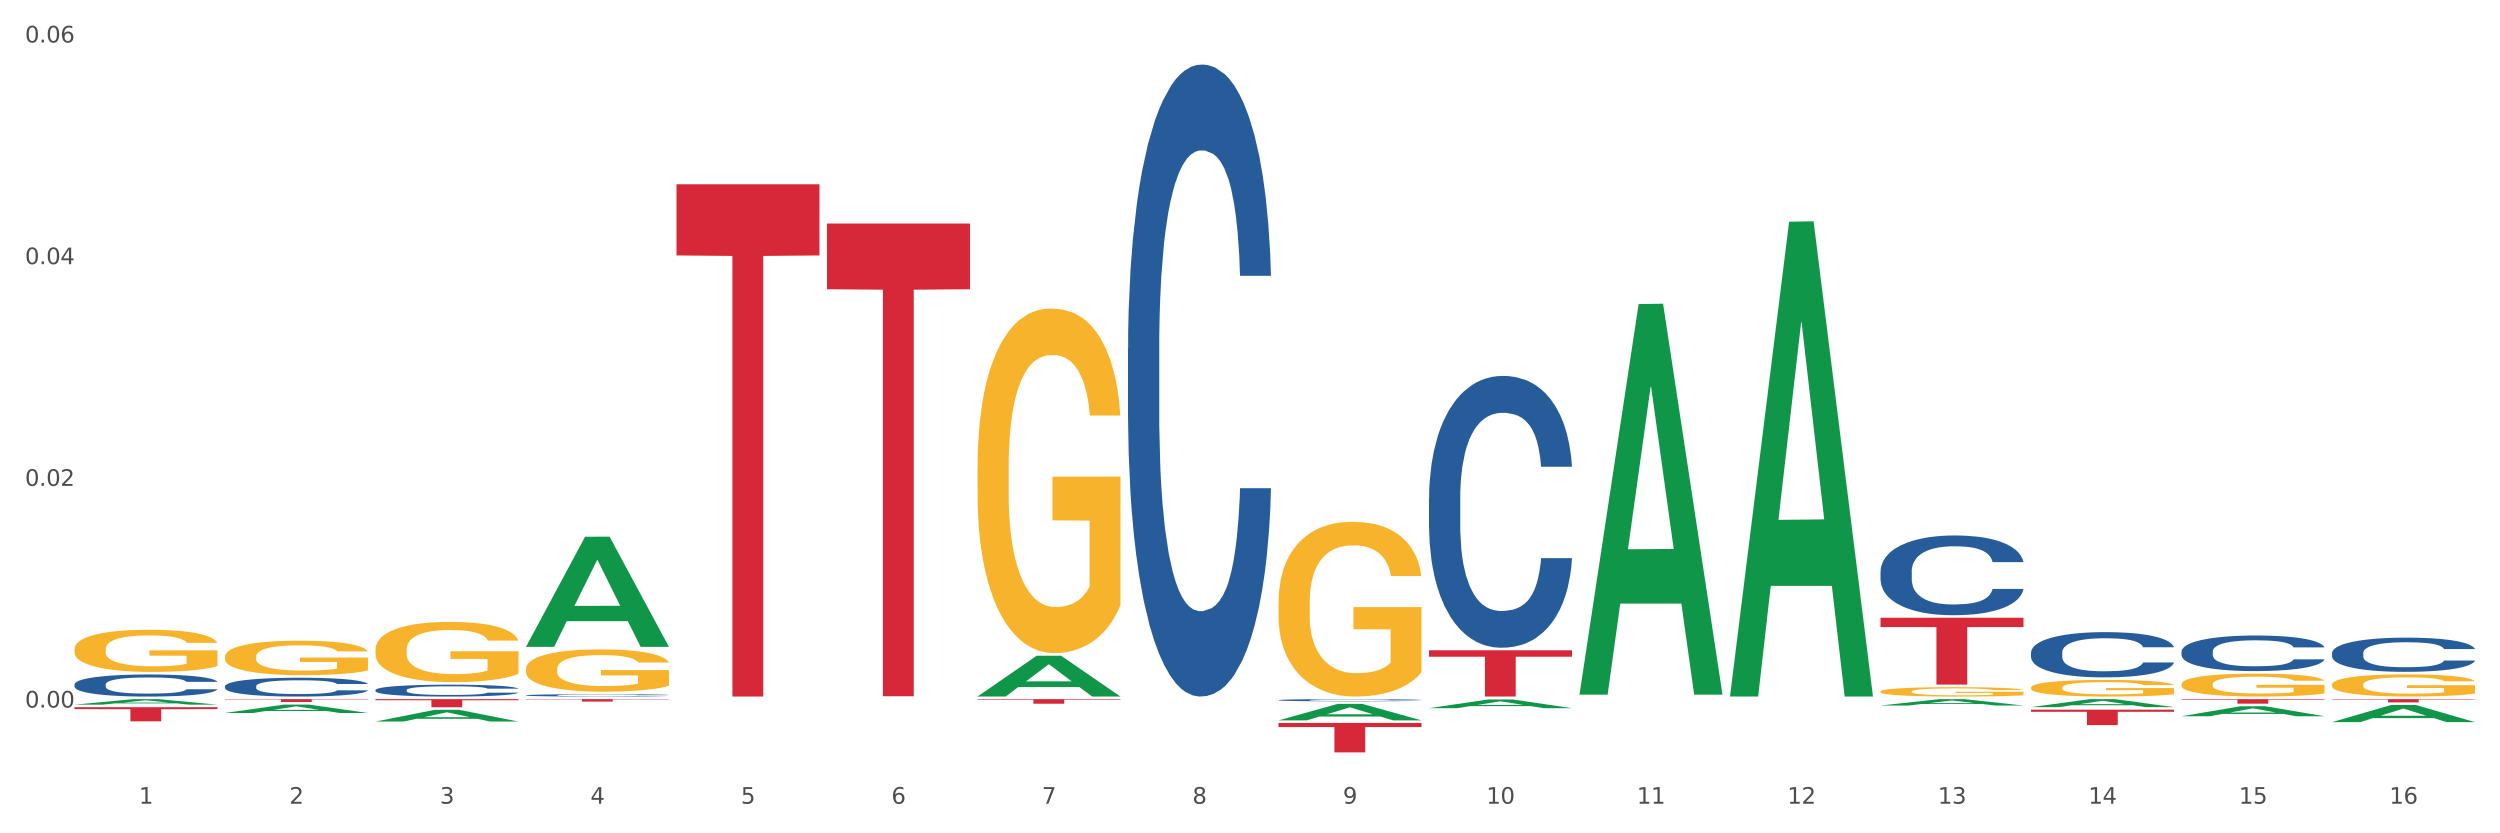 <?xml version="1.0" encoding="utf-8" standalone="no"?>
<!DOCTYPE svg PUBLIC "-//W3C//DTD SVG 1.1//EN"
  "http://www.w3.org/Graphics/SVG/1.1/DTD/svg11.dtd">
<svg xmlns:xlink="http://www.w3.org/1999/xlink" width="1080pt" height="360pt" viewBox="0 0 1080 360" xmlns="http://www.w3.org/2000/svg" version="1.1">
 <rect x="0" y="0" width="1080" height="360" fill="#333333" stroke="none"/>
 <defs>
  <style type="text/css">*{stroke-linejoin: round; stroke-linecap: butt}</style>
 </defs>
 <g id="figure_1">
  <g id="patch_1">
   <path d="M 0 360 
L 1080 360 
L 1080 0 
L 0 0 
z
" style="fill: #ffffff; stroke: #ffffff; stroke-linejoin: miter"/>
  </g>
  <g id="axes_1">
   <g id="matplotlib.axis_1">
    <g id="xtick_1">
     <g id="text_1">
      <!-- 1 -->
      <g style="fill: #4d4d4d" transform="translate(60.004 347.204) scale(0.096 -0.096)">
       <defs>
        <path id="DejaVuSans-31" d="M 794 531 
L 1825 531 
L 1825 4091 
L 703 3866 
L 703 4441 
L 1819 4666 
L 2450 4666 
L 2450 531 
L 3481 531 
L 3481 0 
L 794 0 
L 794 531 
z
" transform="scale(0.016)"/>
       </defs>
       <use xlink:href="#DejaVuSans-31"/>
      </g>
     </g>
    </g>
    <g id="xtick_2">
     <g id="text_2">
      <!-- 2 -->
      <g style="fill: #4d4d4d" transform="translate(125.021 347.204) scale(0.096 -0.096)">
       <defs>
        <path id="DejaVuSans-32" d="M 1228 531 
L 3431 531 
L 3431 0 
L 469 0 
L 469 531 
Q 828 903 1448 1529 
Q 2069 2156 2228 2338 
Q 2531 2678 2651 2914 
Q 2772 3150 2772 3378 
Q 2772 3750 2511 3984 
Q 2250 4219 1831 4219 
Q 1534 4219 1204 4116 
Q 875 4013 500 3803 
L 500 4441 
Q 881 4594 1212 4672 
Q 1544 4750 1819 4750 
Q 2544 4750 2975 4387 
Q 3406 4025 3406 3419 
Q 3406 3131 3298 2873 
Q 3191 2616 2906 2266 
Q 2828 2175 2409 1742 
Q 1991 1309 1228 531 
z
" transform="scale(0.016)"/>
       </defs>
       <use xlink:href="#DejaVuSans-32"/>
      </g>
     </g>
    </g>
    <g id="xtick_3">
     <g id="text_3">
      <!-- 3 -->
      <g style="fill: #4d4d4d" transform="translate(190.039 347.204) scale(0.096 -0.096)">
       <defs>
        <path id="DejaVuSans-33" d="M 2597 2516 
Q 3050 2419 3304 2112 
Q 3559 1806 3559 1356 
Q 3559 666 3084 287 
Q 2609 -91 1734 -91 
Q 1441 -91 1130 -33 
Q 819 25 488 141 
L 488 750 
Q 750 597 1062 519 
Q 1375 441 1716 441 
Q 2309 441 2620 675 
Q 2931 909 2931 1356 
Q 2931 1769 2642 2001 
Q 2353 2234 1838 2234 
L 1294 2234 
L 1294 2753 
L 1863 2753 
Q 2328 2753 2575 2939 
Q 2822 3125 2822 3475 
Q 2822 3834 2567 4026 
Q 2313 4219 1838 4219 
Q 1578 4219 1281 4162 
Q 984 4106 628 3988 
L 628 4550 
Q 988 4650 1302 4700 
Q 1616 4750 1894 4750 
Q 2613 4750 3031 4423 
Q 3450 4097 3450 3541 
Q 3450 3153 3228 2886 
Q 3006 2619 2597 2516 
z
" transform="scale(0.016)"/>
       </defs>
       <use xlink:href="#DejaVuSans-33"/>
      </g>
     </g>
    </g>
    <g id="xtick_4">
     <g id="text_4">
      <!-- 4 -->
      <g style="fill: #4d4d4d" transform="translate(255.056 347.204) scale(0.096 -0.096)">
       <defs>
        <path id="DejaVuSans-34" d="M 2419 4116 
L 825 1625 
L 2419 1625 
L 2419 4116 
z
M 2253 4666 
L 3047 4666 
L 3047 1625 
L 3713 1625 
L 3713 1100 
L 3047 1100 
L 3047 0 
L 2419 0 
L 2419 1100 
L 313 1100 
L 313 1709 
L 2253 4666 
z
" transform="scale(0.016)"/>
       </defs>
       <use xlink:href="#DejaVuSans-34"/>
      </g>
     </g>
    </g>
    <g id="xtick_5">
     <g id="text_5">
      <!-- 5 -->
      <g style="fill: #4d4d4d" transform="translate(320.073 347.204) scale(0.096 -0.096)">
       <defs>
        <path id="DejaVuSans-35" d="M 691 4666 
L 3169 4666 
L 3169 4134 
L 1269 4134 
L 1269 2991 
Q 1406 3038 1543 3061 
Q 1681 3084 1819 3084 
Q 2600 3084 3056 2656 
Q 3513 2228 3513 1497 
Q 3513 744 3044 326 
Q 2575 -91 1722 -91 
Q 1428 -91 1123 -41 
Q 819 9 494 109 
L 494 744 
Q 775 591 1075 516 
Q 1375 441 1709 441 
Q 2250 441 2565 725 
Q 2881 1009 2881 1497 
Q 2881 1984 2565 2268 
Q 2250 2553 1709 2553 
Q 1456 2553 1204 2497 
Q 953 2441 691 2322 
L 691 4666 
z
" transform="scale(0.016)"/>
       </defs>
       <use xlink:href="#DejaVuSans-35"/>
      </g>
     </g>
    </g>
    <g id="xtick_6">
     <g id="text_6">
      <!-- 6 -->
      <g style="fill: #4d4d4d" transform="translate(385.09 347.204) scale(0.096 -0.096)">
       <defs>
        <path id="DejaVuSans-36" d="M 2113 2584 
Q 1688 2584 1439 2293 
Q 1191 2003 1191 1497 
Q 1191 994 1439 701 
Q 1688 409 2113 409 
Q 2538 409 2786 701 
Q 3034 994 3034 1497 
Q 3034 2003 2786 2293 
Q 2538 2584 2113 2584 
z
M 3366 4563 
L 3366 3988 
Q 3128 4100 2886 4159 
Q 2644 4219 2406 4219 
Q 1781 4219 1451 3797 
Q 1122 3375 1075 2522 
Q 1259 2794 1537 2939 
Q 1816 3084 2150 3084 
Q 2853 3084 3261 2657 
Q 3669 2231 3669 1497 
Q 3669 778 3244 343 
Q 2819 -91 2113 -91 
Q 1303 -91 875 529 
Q 447 1150 447 2328 
Q 447 3434 972 4092 
Q 1497 4750 2381 4750 
Q 2619 4750 2861 4703 
Q 3103 4656 3366 4563 
z
" transform="scale(0.016)"/>
       </defs>
       <use xlink:href="#DejaVuSans-36"/>
      </g>
     </g>
    </g>
    <g id="xtick_7">
     <g id="text_7">
      <!-- 7 -->
      <g style="fill: #4d4d4d" transform="translate(450.108 347.204) scale(0.096 -0.096)">
       <defs>
        <path id="DejaVuSans-37" d="M 525 4666 
L 3525 4666 
L 3525 4397 
L 1831 0 
L 1172 0 
L 2766 4134 
L 525 4134 
L 525 4666 
z
" transform="scale(0.016)"/>
       </defs>
       <use xlink:href="#DejaVuSans-37"/>
      </g>
     </g>
    </g>
    <g id="xtick_8">
     <g id="text_8">
      <!-- 8 -->
      <g style="fill: #4d4d4d" transform="translate(515.125 347.204) scale(0.096 -0.096)">
       <defs>
        <path id="DejaVuSans-38" d="M 2034 2216 
Q 1584 2216 1326 1975 
Q 1069 1734 1069 1313 
Q 1069 891 1326 650 
Q 1584 409 2034 409 
Q 2484 409 2743 651 
Q 3003 894 3003 1313 
Q 3003 1734 2745 1975 
Q 2488 2216 2034 2216 
z
M 1403 2484 
Q 997 2584 770 2862 
Q 544 3141 544 3541 
Q 544 4100 942 4425 
Q 1341 4750 2034 4750 
Q 2731 4750 3128 4425 
Q 3525 4100 3525 3541 
Q 3525 3141 3298 2862 
Q 3072 2584 2669 2484 
Q 3125 2378 3379 2068 
Q 3634 1759 3634 1313 
Q 3634 634 3220 271 
Q 2806 -91 2034 -91 
Q 1263 -91 848 271 
Q 434 634 434 1313 
Q 434 1759 690 2068 
Q 947 2378 1403 2484 
z
M 1172 3481 
Q 1172 3119 1398 2916 
Q 1625 2713 2034 2713 
Q 2441 2713 2670 2916 
Q 2900 3119 2900 3481 
Q 2900 3844 2670 4047 
Q 2441 4250 2034 4250 
Q 1625 4250 1398 4047 
Q 1172 3844 1172 3481 
z
" transform="scale(0.016)"/>
       </defs>
       <use xlink:href="#DejaVuSans-38"/>
      </g>
     </g>
    </g>
    <g id="xtick_9">
     <g id="text_9">
      <!-- 9 -->
      <g style="fill: #4d4d4d" transform="translate(580.142 347.204) scale(0.096 -0.096)">
       <defs>
        <path id="DejaVuSans-39" d="M 703 97 
L 703 672 
Q 941 559 1184 500 
Q 1428 441 1663 441 
Q 2288 441 2617 861 
Q 2947 1281 2994 2138 
Q 2813 1869 2534 1725 
Q 2256 1581 1919 1581 
Q 1219 1581 811 2004 
Q 403 2428 403 3163 
Q 403 3881 828 4315 
Q 1253 4750 1959 4750 
Q 2769 4750 3195 4129 
Q 3622 3509 3622 2328 
Q 3622 1225 3098 567 
Q 2575 -91 1691 -91 
Q 1453 -91 1209 -44 
Q 966 3 703 97 
z
M 1959 2075 
Q 2384 2075 2632 2365 
Q 2881 2656 2881 3163 
Q 2881 3666 2632 3958 
Q 2384 4250 1959 4250 
Q 1534 4250 1286 3958 
Q 1038 3666 1038 3163 
Q 1038 2656 1286 2365 
Q 1534 2075 1959 2075 
z
" transform="scale(0.016)"/>
       </defs>
       <use xlink:href="#DejaVuSans-39"/>
      </g>
     </g>
    </g>
    <g id="xtick_10">
     <g id="text_10">
      <!-- 10 -->
      <g style="fill: #4d4d4d" transform="translate(642.105 347.204) scale(0.096 -0.096)">
       <defs>
        <path id="DejaVuSans-30" d="M 2034 4250 
Q 1547 4250 1301 3770 
Q 1056 3291 1056 2328 
Q 1056 1369 1301 889 
Q 1547 409 2034 409 
Q 2525 409 2770 889 
Q 3016 1369 3016 2328 
Q 3016 3291 2770 3770 
Q 2525 4250 2034 4250 
z
M 2034 4750 
Q 2819 4750 3233 4129 
Q 3647 3509 3647 2328 
Q 3647 1150 3233 529 
Q 2819 -91 2034 -91 
Q 1250 -91 836 529 
Q 422 1150 422 2328 
Q 422 3509 836 4129 
Q 1250 4750 2034 4750 
z
" transform="scale(0.016)"/>
       </defs>
       <use xlink:href="#DejaVuSans-31"/>
       <use xlink:href="#DejaVuSans-30" transform="translate(63.623 0)"/>
      </g>
     </g>
    </g>
    <g id="xtick_11">
     <g id="text_11">
      <!-- 11 -->
      <g style="fill: #4d4d4d" transform="translate(707.123 347.204) scale(0.096 -0.096)">
       <use xlink:href="#DejaVuSans-31"/>
       <use xlink:href="#DejaVuSans-31" transform="translate(63.623 0)"/>
      </g>
     </g>
    </g>
    <g id="xtick_12">
     <g id="text_12">
      <!-- 12 -->
      <g style="fill: #4d4d4d" transform="translate(772.14 347.204) scale(0.096 -0.096)">
       <use xlink:href="#DejaVuSans-31"/>
       <use xlink:href="#DejaVuSans-32" transform="translate(63.623 0)"/>
      </g>
     </g>
    </g>
    <g id="xtick_13">
     <g id="text_13">
      <!-- 13 -->
      <g style="fill: #4d4d4d" transform="translate(837.157 347.204) scale(0.096 -0.096)">
       <use xlink:href="#DejaVuSans-31"/>
       <use xlink:href="#DejaVuSans-33" transform="translate(63.623 0)"/>
      </g>
     </g>
    </g>
    <g id="xtick_14">
     <g id="text_14">
      <!-- 14 -->
      <g style="fill: #4d4d4d" transform="translate(902.174 347.204) scale(0.096 -0.096)">
       <use xlink:href="#DejaVuSans-31"/>
       <use xlink:href="#DejaVuSans-34" transform="translate(63.623 0)"/>
      </g>
     </g>
    </g>
    <g id="xtick_15">
     <g id="text_15">
      <!-- 15 -->
      <g style="fill: #4d4d4d" transform="translate(967.192 347.204) scale(0.096 -0.096)">
       <use xlink:href="#DejaVuSans-31"/>
       <use xlink:href="#DejaVuSans-35" transform="translate(63.623 0)"/>
      </g>
     </g>
    </g>
    <g id="xtick_16">
     <g id="text_16">
      <!-- 16 -->
      <g style="fill: #4d4d4d" transform="translate(1032.209 347.204) scale(0.096 -0.096)">
       <use xlink:href="#DejaVuSans-31"/>
       <use xlink:href="#DejaVuSans-36" transform="translate(63.623 0)"/>
      </g>
     </g>
    </g>
    <g id="xtick_17"/>
    <g id="xtick_18"/>
    <g id="xtick_19"/>
    <g id="xtick_20"/>
    <g id="xtick_21"/>
    <g id="xtick_22"/>
    <g id="xtick_23"/>
    <g id="xtick_24"/>
    <g id="xtick_25"/>
    <g id="xtick_26"/>
    <g id="xtick_27"/>
    <g id="xtick_28"/>
    <g id="xtick_29"/>
    <g id="xtick_30"/>
    <g id="xtick_31"/>
   </g>
   <g id="matplotlib.axis_2">
    <g id="ytick_1">
     <g id="text_17">
      <!-- 0.00 -->
      <g style="fill: #4d4d4d" transform="translate(10.8 305.661) scale(0.096 -0.096)">
       <defs>
        <path id="DejaVuSans-2e" d="M 684 794 
L 1344 794 
L 1344 0 
L 684 0 
L 684 794 
z
" transform="scale(0.016)"/>
       </defs>
       <use xlink:href="#DejaVuSans-30"/>
       <use xlink:href="#DejaVuSans-2e" transform="translate(63.623 0)"/>
       <use xlink:href="#DejaVuSans-30" transform="translate(95.41 0)"/>
       <use xlink:href="#DejaVuSans-30" transform="translate(159.033 0)"/>
      </g>
     </g>
    </g>
    <g id="ytick_2">
     <g id="text_18">
      <!-- 0.02 -->
      <g style="fill: #4d4d4d" transform="translate(10.8 209.891) scale(0.096 -0.096)">
       <use xlink:href="#DejaVuSans-30"/>
       <use xlink:href="#DejaVuSans-2e" transform="translate(63.623 0)"/>
       <use xlink:href="#DejaVuSans-30" transform="translate(95.41 0)"/>
       <use xlink:href="#DejaVuSans-32" transform="translate(159.033 0)"/>
      </g>
     </g>
    </g>
    <g id="ytick_3">
     <g id="text_19">
      <!-- 0.04 -->
      <g style="fill: #4d4d4d" transform="translate(10.8 114.121) scale(0.096 -0.096)">
       <use xlink:href="#DejaVuSans-30"/>
       <use xlink:href="#DejaVuSans-2e" transform="translate(63.623 0)"/>
       <use xlink:href="#DejaVuSans-30" transform="translate(95.41 0)"/>
       <use xlink:href="#DejaVuSans-34" transform="translate(159.033 0)"/>
      </g>
     </g>
    </g>
    <g id="ytick_4">
     <g id="text_20">
      <!-- 0.06 -->
      <g style="fill: #4d4d4d" transform="translate(10.8 18.352) scale(0.096 -0.096)">
       <use xlink:href="#DejaVuSans-30"/>
       <use xlink:href="#DejaVuSans-2e" transform="translate(63.623 0)"/>
       <use xlink:href="#DejaVuSans-30" transform="translate(95.41 0)"/>
       <use xlink:href="#DejaVuSans-36" transform="translate(159.033 0)"/>
      </g>
     </g>
    </g>
    <g id="ytick_5"/>
    <g id="ytick_6"/>
    <g id="ytick_7"/>
   </g>
   <g id="PolyCollection_1">
    <path d="M 32.175 304.408 
L 32.239 304.405 
L 57.709 302.016 
L 68.28 302.014 
L 93.941 304.412 
L 81.715 304.412 
L 76.176 303.854 
L 49.877 303.854 
L 49.686 303.863 
L 44.337 304.412 
L 32.175 304.412 
L 32.175 304.408 
L 53.188 303.52 
L 72.864 303.518 
L 63.122 302.525 
L 62.995 302.521 
L 62.867 302.527 
L 53.125 303.518 
L 53.188 303.52 
L 32.175 304.408 
z
" clip-path="url(#p105172c5dd)" style="fill: #109648"/>
    <path d="M 97.192 308.003 
L 97.256 307.999 
L 122.727 304.377 
L 133.297 304.373 
L 158.959 308.009 
L 146.733 308.009 
L 141.193 307.163 
L 114.894 307.163 
L 114.703 307.176 
L 109.354 308.009 
L 97.192 308.009 
L 97.192 308.003 
L 118.206 306.657 
L 137.882 306.654 
L 128.139 305.148 
L 128.012 305.141 
L 127.884 305.152 
L 118.142 306.654 
L 118.206 306.657 
L 97.192 308.003 
z
" clip-path="url(#p105172c5dd)" style="fill: #109648"/>
    <path d="M 162.209 311.702 
L 162.273 311.698 
L 187.744 306.649 
L 198.314 306.644 
L 223.976 311.712 
L 211.75 311.712 
L 206.21 310.532 
L 179.912 310.532 
L 179.721 310.551 
L 174.372 311.712 
L 162.209 311.712 
L 162.209 311.702 
L 183.223 309.827 
L 202.899 309.823 
L 193.156 307.724 
L 193.029 307.715 
L 192.902 307.729 
L 183.159 309.823 
L 183.223 309.827 
L 162.209 311.702 
z
" clip-path="url(#p105172c5dd)" style="fill: #109648"/>
    <path d="M 227.227 279.366 
L 227.29 279.321 
L 252.761 231.873 
L 263.331 231.828 
L 288.993 279.455 
L 276.767 279.455 
L 271.227 268.364 
L 244.929 268.364 
L 244.738 268.543 
L 239.389 279.455 
L 227.227 279.455 
L 227.227 279.366 
L 248.24 261.746 
L 267.916 261.701 
L 258.174 241.979 
L 258.046 241.89 
L 257.919 242.024 
L 248.176 261.701 
L 248.24 261.746 
L 227.227 279.366 
z
" clip-path="url(#p105172c5dd)" style="fill: #109648"/>
    <path d="M 422.278 202.074 
L 422.351 201.938 
L 422.351 197.043 
L 422.497 192.828 
L 423.226 182.629 
L 424.32 174.199 
L 425.122 169.712 
L 425.925 166.04 
L 426.873 162.369 
L 428.039 158.561 
L 430.154 152.986 
L 431.467 150.131 
L 433.071 147.139 
L 435.988 142.788 
L 438.103 140.341 
L 440.291 138.301 
L 443.864 135.853 
L 446.197 134.765 
L 448.677 133.95 
L 451.667 133.406 
L 453.927 133.27 
L 458.886 133.678 
L 463.116 134.901 
L 465.158 135.853 
L 467.783 137.485 
L 469.168 138.573 
L 471.429 140.748 
L 473.763 143.604 
L 475.367 146.052 
L 477.773 150.675 
L 479.596 155.298 
L 481.274 161.009 
L 482.149 164.952 
L 482.805 168.624 
L 483.389 172.839 
L 483.972 179.502 
L 470.846 179.502 
L 470.335 174.743 
L 469.533 170.255 
L 468.366 165.904 
L 467.345 163.185 
L 465.595 159.785 
L 463.991 157.61 
L 462.314 155.978 
L 460.272 154.618 
L 458.667 153.938 
L 456.407 153.394 
L 451.958 153.53 
L 448.969 154.618 
L 446.927 155.978 
L 445.614 157.202 
L 444.447 158.561 
L 443.135 160.465 
L 441.603 163.321 
L 440.509 165.904 
L 439.416 169.168 
L 438.54 172.431 
L 437.738 176.238 
L 437.082 180.318 
L 436.571 184.533 
L 436.134 189.7 
L 435.769 198.267 
L 435.769 216.895 
L 435.915 221.111 
L 436.28 226.686 
L 436.717 230.901 
L 437.447 235.932 
L 438.103 239.332 
L 439.343 244.227 
L 440.728 248.306 
L 441.822 250.89 
L 442.916 253.065 
L 444.812 256.057 
L 446.927 258.504 
L 448.75 260 
L 451.229 261.36 
L 452.906 261.904 
L 454.365 262.176 
L 457.938 262.176 
L 460.49 261.768 
L 463.334 260.816 
L 465.522 259.592 
L 467.345 258.096 
L 469.387 255.649 
L 470.7 253.337 
L 470.7 224.918 
L 454.657 224.782 
L 454.657 205.881 
L 484.045 205.881 
L 484.045 261.36 
L 482.805 264.215 
L 481.42 266.799 
L 479.961 269.111 
L 477.773 271.966 
L 475.148 274.686 
L 472.815 276.589 
L 470.335 278.221 
L 467.418 279.717 
L 463.626 281.077 
L 461.293 281.62 
L 458.376 282.028 
L 454.948 282.164 
L 451.958 281.892 
L 449.041 281.212 
L 445.979 279.989 
L 442.989 278.221 
L 440.728 276.453 
L 438.468 274.278 
L 436.061 271.422 
L 434.165 268.703 
L 432.707 266.255 
L 431.102 263.128 
L 429.352 259.048 
L 428.039 255.377 
L 426.873 251.57 
L 425.633 246.674 
L 424.758 242.459 
L 423.883 237.156 
L 423.372 233.213 
L 422.789 227.094 
L 422.351 218.527 
L 422.278 202.074 
z
" clip-path="url(#p105172c5dd)" style="fill: #f7b32b"/>
    <path d="M 422.278 300.884 
L 422.342 300.868 
L 447.813 283.277 
L 458.383 283.261 
L 484.045 300.917 
L 471.819 300.917 
L 466.279 296.806 
L 439.981 296.806 
L 439.79 296.872 
L 434.441 300.917 
L 422.278 300.917 
L 422.278 300.884 
L 443.292 294.352 
L 462.968 294.336 
L 453.225 287.024 
L 453.098 286.991 
L 452.971 287.041 
L 443.228 294.336 
L 443.292 294.352 
L 422.278 300.884 
z
" clip-path="url(#p105172c5dd)" style="fill: #109648"/>
    <path d="M 617.33 305.928 
L 617.394 305.924 
L 642.865 302.166 
L 653.435 302.163 
L 679.097 305.935 
L 666.871 305.935 
L 661.331 305.057 
L 635.032 305.057 
L 634.841 305.071 
L 629.492 305.935 
L 617.33 305.935 
L 617.33 305.928 
L 638.343 304.532 
L 658.02 304.529 
L 648.277 302.967 
L 648.15 302.96 
L 648.022 302.97 
L 638.28 304.529 
L 638.343 304.532 
L 617.33 305.928 
z
" clip-path="url(#p105172c5dd)" style="fill: #109648"/>
    <path d="M 32.175 305.509 
L 93.941 305.509 
L 93.941 306.358 
L 69.645 306.364 
L 69.645 311.622 
L 56.325 311.622 
L 56.325 306.364 
L 32.175 306.358 
L 32.175 305.514 
L 32.175 305.509 
z
" clip-path="url(#p105172c5dd)" style="fill: #d62839"/>
    <path d="M 162.209 302.014 
L 223.976 302.014 
L 223.976 302.505 
L 199.679 302.508 
L 199.679 305.547 
L 186.36 305.547 
L 186.36 302.508 
L 162.209 302.505 
L 162.209 302.017 
L 162.209 302.014 
z
" clip-path="url(#p105172c5dd)" style="fill: #d62839"/>
    <path d="M 227.227 302.014 
L 288.993 302.014 
L 288.993 302.162 
L 264.696 302.163 
L 264.696 303.08 
L 251.377 303.08 
L 251.377 302.163 
L 227.227 302.162 
L 227.227 302.015 
L 227.227 302.014 
z
" clip-path="url(#p105172c5dd)" style="fill: #d62839"/>
    <path d="M 357.261 96.571 
L 419.028 96.571 
L 419.028 124.95 
L 394.731 125.141 
L 394.731 300.785 
L 381.412 300.785 
L 381.412 125.141 
L 357.261 124.95 
L 357.261 96.762 
L 357.261 96.571 
z
" clip-path="url(#p105172c5dd)" style="fill: #d62839"/>
    <path d="M 292.244 79.598 
L 354.01 79.598 
L 354.01 110.354 
L 329.714 110.562 
L 329.714 300.917 
L 316.394 300.917 
L 316.394 110.562 
L 292.244 110.354 
L 292.244 79.806 
L 292.244 79.598 
z
" clip-path="url(#p105172c5dd)" style="fill: #d62839"/>
    <path d="M 97.192 302.014 
L 158.959 302.014 
L 158.959 302.189 
L 134.662 302.191 
L 134.662 303.277 
L 121.343 303.277 
L 121.343 302.191 
L 97.192 302.189 
L 97.192 302.015 
L 97.192 302.014 
z
" clip-path="url(#p105172c5dd)" style="fill: #d62839"/>
    <path d="M 552.313 311.198 
L 552.377 311.191 
L 577.847 304.075 
L 588.418 304.068 
L 614.079 311.211 
L 601.853 311.211 
L 596.314 309.548 
L 570.015 309.548 
L 569.824 309.575 
L 564.475 311.211 
L 552.313 311.211 
L 552.313 311.198 
L 573.326 308.555 
L 593.002 308.549 
L 583.26 305.591 
L 583.132 305.577 
L 583.005 305.598 
L 573.263 308.549 
L 573.326 308.555 
L 552.313 311.198 
z
" clip-path="url(#p105172c5dd)" style="fill: #109648"/>
    <path d="M 812.382 298.73 
L 812.455 298.726 
L 812.455 298.592 
L 812.601 298.477 
L 813.33 298.199 
L 814.424 297.968 
L 815.226 297.846 
L 816.028 297.746 
L 816.976 297.645 
L 818.143 297.541 
L 820.258 297.389 
L 821.57 297.311 
L 823.175 297.229 
L 826.092 297.111 
L 828.206 297.044 
L 830.394 296.988 
L 833.967 296.921 
L 836.301 296.891 
L 838.78 296.869 
L 841.77 296.854 
L 844.031 296.851 
L 848.99 296.862 
L 853.219 296.895 
L 855.261 296.921 
L 857.886 296.966 
L 859.272 296.995 
L 861.532 297.055 
L 863.866 297.133 
L 865.47 297.2 
L 867.877 297.326 
L 869.7 297.452 
L 871.377 297.608 
L 872.252 297.716 
L 872.909 297.816 
L 873.492 297.931 
L 874.075 298.113 
L 860.949 298.113 
L 860.439 297.983 
L 859.636 297.861 
L 858.47 297.742 
L 857.449 297.668 
L 855.699 297.575 
L 854.094 297.515 
L 852.417 297.471 
L 850.375 297.434 
L 848.771 297.415 
L 846.51 297.4 
L 842.062 297.404 
L 839.072 297.434 
L 837.03 297.471 
L 835.717 297.504 
L 834.551 297.541 
L 833.238 297.593 
L 831.707 297.671 
L 830.613 297.742 
L 829.519 297.831 
L 828.644 297.92 
L 827.842 298.024 
L 827.185 298.136 
L 826.675 298.251 
L 826.237 298.392 
L 825.873 298.626 
L 825.873 299.135 
L 826.019 299.25 
L 826.383 299.402 
L 826.821 299.517 
L 827.55 299.655 
L 828.206 299.747 
L 829.446 299.881 
L 830.832 299.993 
L 831.925 300.063 
L 833.019 300.123 
L 834.915 300.204 
L 837.03 300.271 
L 838.853 300.312 
L 841.333 300.349 
L 843.01 300.364 
L 844.468 300.371 
L 848.042 300.371 
L 850.594 300.36 
L 853.438 300.334 
L 855.626 300.301 
L 857.449 300.26 
L 859.491 300.193 
L 860.803 300.13 
L 860.803 299.354 
L 844.76 299.35 
L 844.76 298.834 
L 874.148 298.834 
L 874.148 300.349 
L 872.909 300.427 
L 871.523 300.498 
L 870.065 300.561 
L 867.877 300.639 
L 865.252 300.713 
L 862.918 300.765 
L 860.439 300.81 
L 857.522 300.85 
L 853.73 300.888 
L 851.396 300.902 
L 848.479 300.914 
L 845.052 300.917 
L 842.062 300.91 
L 839.145 300.891 
L 836.082 300.858 
L 833.092 300.81 
L 830.832 300.761 
L 828.571 300.702 
L 826.164 300.624 
L 824.268 300.55 
L 822.81 300.483 
L 821.206 300.397 
L 819.455 300.286 
L 818.143 300.186 
L 816.976 300.082 
L 815.736 299.948 
L 814.861 299.833 
L 813.986 299.688 
L 813.476 299.58 
L 812.892 299.413 
L 812.455 299.179 
L 812.382 298.73 
z
" clip-path="url(#p105172c5dd)" style="fill: #f7b32b"/>
    <path d="M 877.399 297.047 
L 877.472 297.04 
L 877.472 296.804 
L 877.618 296.6 
L 878.347 296.107 
L 879.441 295.7 
L 880.243 295.483 
L 881.045 295.305 
L 881.993 295.128 
L 883.16 294.944 
L 885.275 294.674 
L 886.588 294.536 
L 888.192 294.392 
L 891.109 294.182 
L 893.224 294.063 
L 895.411 293.965 
L 898.985 293.846 
L 901.318 293.794 
L 903.798 293.754 
L 906.787 293.728 
L 909.048 293.722 
L 914.007 293.741 
L 918.236 293.8 
L 920.278 293.846 
L 922.904 293.925 
L 924.289 293.978 
L 926.55 294.083 
L 928.883 294.221 
L 930.488 294.339 
L 932.894 294.563 
L 934.717 294.786 
L 936.394 295.062 
L 937.27 295.253 
L 937.926 295.43 
L 938.509 295.634 
L 939.093 295.956 
L 925.966 295.956 
L 925.456 295.726 
L 924.654 295.509 
L 923.487 295.299 
L 922.466 295.167 
L 920.716 295.003 
L 919.111 294.898 
L 917.434 294.819 
L 915.392 294.753 
L 913.788 294.72 
L 911.527 294.694 
L 907.079 294.701 
L 904.089 294.753 
L 902.047 294.819 
L 900.735 294.878 
L 899.568 294.944 
L 898.255 295.036 
L 896.724 295.174 
L 895.63 295.299 
L 894.536 295.456 
L 893.661 295.614 
L 892.859 295.798 
L 892.203 295.995 
L 891.692 296.199 
L 891.255 296.449 
L 890.89 296.863 
L 890.89 297.763 
L 891.036 297.967 
L 891.4 298.236 
L 891.838 298.44 
L 892.567 298.683 
L 893.224 298.847 
L 894.463 299.084 
L 895.849 299.281 
L 896.943 299.406 
L 898.037 299.511 
L 899.933 299.656 
L 902.047 299.774 
L 903.87 299.846 
L 906.35 299.912 
L 908.027 299.938 
L 909.486 299.951 
L 913.059 299.951 
L 915.611 299.932 
L 918.455 299.886 
L 920.643 299.826 
L 922.466 299.754 
L 924.508 299.636 
L 925.82 299.524 
L 925.82 298.151 
L 909.777 298.144 
L 909.777 297.231 
L 939.166 297.231 
L 939.166 299.912 
L 937.926 300.05 
L 936.54 300.175 
L 935.082 300.286 
L 932.894 300.424 
L 930.269 300.556 
L 927.935 300.648 
L 925.456 300.727 
L 922.539 300.799 
L 918.747 300.865 
L 916.413 300.891 
L 913.496 300.911 
L 910.069 300.917 
L 907.079 300.904 
L 904.162 300.871 
L 901.099 300.812 
L 898.109 300.727 
L 895.849 300.641 
L 893.588 300.536 
L 891.182 300.398 
L 889.286 300.267 
L 887.827 300.148 
L 886.223 299.997 
L 884.473 299.8 
L 883.16 299.623 
L 881.993 299.439 
L 880.754 299.202 
L 879.879 298.998 
L 879.003 298.742 
L 878.493 298.552 
L 877.91 298.256 
L 877.472 297.842 
L 877.399 297.047 
z
" clip-path="url(#p105172c5dd)" style="fill: #f7b32b"/>
    <path d="M 552.313 260.316 
L 552.386 260.247 
L 552.386 257.766 
L 552.532 255.629 
L 553.261 250.459 
L 554.355 246.185 
L 555.157 243.91 
L 555.959 242.049 
L 556.907 240.188 
L 558.074 238.258 
L 560.189 235.431 
L 561.501 233.984 
L 563.106 232.467 
L 566.023 230.261 
L 568.137 229.021 
L 570.325 227.987 
L 573.898 226.746 
L 576.232 226.194 
L 578.711 225.781 
L 581.701 225.505 
L 583.962 225.436 
L 588.921 225.643 
L 593.15 226.263 
L 595.192 226.746 
L 597.817 227.573 
L 599.203 228.125 
L 601.464 229.227 
L 603.797 230.675 
L 605.401 231.916 
L 607.808 234.26 
L 609.631 236.603 
L 611.308 239.498 
L 612.183 241.497 
L 612.84 243.359 
L 613.423 245.496 
L 614.006 248.873 
L 600.88 248.873 
L 600.37 246.461 
L 599.567 244.186 
L 598.401 241.98 
L 597.38 240.601 
L 595.63 238.878 
L 594.025 237.775 
L 592.348 236.948 
L 590.306 236.259 
L 588.702 235.914 
L 586.441 235.638 
L 581.993 235.707 
L 579.003 236.259 
L 576.961 236.948 
L 575.649 237.568 
L 574.482 238.258 
L 573.169 239.223 
L 571.638 240.67 
L 570.544 241.98 
L 569.45 243.634 
L 568.575 245.289 
L 567.773 247.219 
L 567.116 249.287 
L 566.606 251.424 
L 566.168 254.043 
L 565.804 258.386 
L 565.804 267.83 
L 565.95 269.967 
L 566.314 272.793 
L 566.752 274.93 
L 567.481 277.48 
L 568.137 279.204 
L 569.377 281.685 
L 570.763 283.753 
L 571.856 285.063 
L 572.95 286.166 
L 574.846 287.682 
L 576.961 288.923 
L 578.784 289.681 
L 581.264 290.371 
L 582.941 290.646 
L 584.399 290.784 
L 587.973 290.784 
L 590.525 290.577 
L 593.369 290.095 
L 595.557 289.475 
L 597.38 288.716 
L 599.422 287.475 
L 600.734 286.304 
L 600.734 271.897 
L 584.691 271.828 
L 584.691 262.246 
L 614.079 262.246 
L 614.079 290.371 
L 612.84 291.818 
L 611.454 293.128 
L 609.996 294.3 
L 607.808 295.747 
L 605.183 297.126 
L 602.849 298.091 
L 600.37 298.918 
L 597.453 299.677 
L 593.661 300.366 
L 591.327 300.642 
L 588.41 300.848 
L 584.983 300.917 
L 581.993 300.779 
L 579.076 300.435 
L 576.013 299.814 
L 573.023 298.918 
L 570.763 298.022 
L 568.502 296.919 
L 566.096 295.472 
L 564.199 294.093 
L 562.741 292.852 
L 561.137 291.267 
L 559.387 289.199 
L 558.074 287.338 
L 556.907 285.408 
L 555.667 282.926 
L 554.792 280.789 
L 553.917 278.101 
L 553.407 276.102 
L 552.823 273 
L 552.386 268.657 
L 552.313 260.316 
z
" clip-path="url(#p105172c5dd)" style="fill: #f7b32b"/>
    <path d="M 812.382 266.872 
L 874.148 266.872 
L 874.148 270.886 
L 849.852 270.913 
L 849.852 295.754 
L 836.532 295.754 
L 836.532 270.913 
L 812.382 270.886 
L 812.382 266.9 
L 812.382 266.872 
z
" clip-path="url(#p105172c5dd)" style="fill: #d62839"/>
    <path d="M 942.416 302.014 
L 1004.183 302.014 
L 1004.183 302.289 
L 979.886 302.291 
L 979.886 303.994 
L 966.567 303.994 
L 966.567 302.291 
L 942.416 302.289 
L 942.416 302.016 
L 942.416 302.014 
z
" clip-path="url(#p105172c5dd)" style="fill: #d62839"/>
    <path d="M 877.399 306.577 
L 939.166 306.577 
L 939.166 307.502 
L 914.869 307.508 
L 914.869 313.232 
L 901.549 313.232 
L 901.549 307.508 
L 877.399 307.502 
L 877.399 306.583 
L 877.399 306.577 
z
" clip-path="url(#p105172c5dd)" style="fill: #d62839"/>
    <path d="M 1007.434 302.014 
L 1069.2 302.014 
L 1069.2 302.212 
L 1044.903 302.214 
L 1044.903 303.441 
L 1031.584 303.441 
L 1031.584 302.214 
L 1007.434 302.212 
L 1007.434 302.015 
L 1007.434 302.014 
z
" clip-path="url(#p105172c5dd)" style="fill: #d62839"/>
    <path d="M 617.33 280.925 
L 679.097 280.925 
L 679.097 283.703 
L 654.8 283.722 
L 654.8 300.917 
L 641.481 300.917 
L 641.481 283.722 
L 617.33 283.703 
L 617.33 280.943 
L 617.33 280.925 
z
" clip-path="url(#p105172c5dd)" style="fill: #d62839"/>
    <path d="M 942.416 281.446 
L 942.489 281.432 
L 942.489 281.039 
L 942.708 280.506 
L 943.512 279.524 
L 944.534 278.78 
L 946.286 277.91 
L 947.235 277.546 
L 948.476 277.139 
L 951.032 276.479 
L 953.952 275.918 
L 955.996 275.61 
L 957.529 275.413 
L 960.961 275.062 
L 962.932 274.908 
L 964.976 274.782 
L 966.729 274.698 
L 969.649 274.599 
L 971.985 274.557 
L 974.687 274.543 
L 976.95 274.557 
L 979.943 274.613 
L 984.324 274.782 
L 986.003 274.88 
L 988.267 275.048 
L 990.603 275.273 
L 992.501 275.497 
L 994.691 275.82 
L 996.955 276.241 
L 999.145 276.774 
L 1000.678 277.265 
L 1001.919 277.784 
L 1003.015 278.416 
L 1003.818 279.103 
L 1004.183 279.678 
L 990.822 279.678 
L 990.457 279.159 
L 989.727 278.598 
L 988.997 278.219 
L 988.194 277.91 
L 986.952 277.56 
L 985.857 277.335 
L 984.032 277.069 
L 982.353 276.9 
L 980.966 276.802 
L 979.286 276.718 
L 975.709 276.634 
L 973.154 276.634 
L 971.547 276.662 
L 969.576 276.732 
L 967.897 276.83 
L 965.926 276.999 
L 964.392 277.181 
L 962.859 277.419 
L 961.983 277.588 
L 960.669 277.896 
L 959.793 278.149 
L 958.625 278.584 
L 957.967 278.893 
L 956.799 279.692 
L 956.288 280.281 
L 956.069 280.688 
L 955.923 281.137 
L 955.923 283.326 
L 956.361 284.308 
L 956.726 284.729 
L 957.31 285.206 
L 958.406 285.823 
L 960.012 286.427 
L 961.691 286.861 
L 963.078 287.128 
L 964.392 287.324 
L 965.707 287.479 
L 967.313 287.619 
L 968.627 287.703 
L 970.598 287.787 
L 972.935 287.829 
L 974.76 287.829 
L 978.483 287.759 
L 980.163 287.689 
L 981.769 287.591 
L 983.521 287.437 
L 984.908 287.268 
L 985.711 287.142 
L 987.025 286.875 
L 988.048 286.595 
L 988.924 286.272 
L 989.508 285.992 
L 990.165 285.571 
L 990.676 285.094 
L 990.822 284.841 
L 1004.183 284.841 
L 1003.891 285.346 
L 1003.38 285.837 
L 1002.358 286.497 
L 1001.554 286.875 
L 1000.313 287.338 
L 998.999 287.731 
L 997.174 288.166 
L 995.495 288.489 
L 993.742 288.769 
L 991.844 289.022 
L 988.413 289.373 
L 987.171 289.471 
L 984.543 289.639 
L 982.499 289.738 
L 979.505 289.836 
L 976.439 289.892 
L 973.227 289.906 
L 970.379 289.878 
L 967.24 289.794 
L 965.268 289.709 
L 963.078 289.583 
L 960.523 289.387 
L 958.114 289.148 
L 955.85 288.868 
L 953.733 288.545 
L 951.762 288.18 
L 949.206 287.577 
L 947.308 286.988 
L 945.921 286.441 
L 944.972 285.978 
L 944.023 285.388 
L 943.512 284.981 
L 942.708 283.999 
L 942.416 283.087 
L 942.416 281.446 
z
" clip-path="url(#p105172c5dd)" style="fill: #255c99"/>
    <path d="M 1007.434 282.098 
L 1007.507 282.085 
L 1007.507 281.707 
L 1007.726 281.194 
L 1008.529 280.25 
L 1009.551 279.535 
L 1011.303 278.698 
L 1012.252 278.348 
L 1013.493 277.956 
L 1016.049 277.322 
L 1018.969 276.783 
L 1021.013 276.486 
L 1022.547 276.297 
L 1025.978 275.96 
L 1027.949 275.811 
L 1029.994 275.69 
L 1031.746 275.609 
L 1034.666 275.514 
L 1037.003 275.474 
L 1039.704 275.46 
L 1041.967 275.474 
L 1044.961 275.528 
L 1049.341 275.69 
L 1051.021 275.784 
L 1053.284 275.946 
L 1055.62 276.162 
L 1057.518 276.378 
L 1059.709 276.688 
L 1061.972 277.093 
L 1064.162 277.606 
L 1065.696 278.078 
L 1066.937 278.577 
L 1068.032 279.184 
L 1068.835 279.845 
L 1069.2 280.398 
L 1055.839 280.398 
L 1055.474 279.899 
L 1054.744 279.36 
L 1054.014 278.995 
L 1053.211 278.698 
L 1051.97 278.361 
L 1050.875 278.145 
L 1049.049 277.889 
L 1047.37 277.727 
L 1045.983 277.633 
L 1044.304 277.552 
L 1040.726 277.471 
L 1038.171 277.471 
L 1036.565 277.498 
L 1034.593 277.565 
L 1032.914 277.66 
L 1030.943 277.822 
L 1029.41 277.997 
L 1027.876 278.226 
L 1027 278.388 
L 1025.686 278.685 
L 1024.81 278.928 
L 1023.642 279.346 
L 1022.985 279.643 
L 1021.817 280.412 
L 1021.306 280.979 
L 1021.086 281.37 
L 1020.94 281.802 
L 1020.94 283.906 
L 1021.379 284.851 
L 1021.744 285.256 
L 1022.328 285.714 
L 1023.423 286.308 
L 1025.029 286.888 
L 1026.708 287.306 
L 1028.095 287.563 
L 1029.41 287.752 
L 1030.724 287.9 
L 1032.33 288.035 
L 1033.644 288.116 
L 1035.615 288.197 
L 1037.952 288.237 
L 1039.777 288.237 
L 1043.501 288.17 
L 1045.18 288.102 
L 1046.786 288.008 
L 1048.538 287.859 
L 1049.925 287.698 
L 1050.728 287.576 
L 1052.043 287.32 
L 1053.065 287.05 
L 1053.941 286.74 
L 1054.525 286.47 
L 1055.182 286.065 
L 1055.693 285.606 
L 1055.839 285.363 
L 1069.2 285.363 
L 1068.908 285.849 
L 1068.397 286.321 
L 1067.375 286.955 
L 1066.572 287.32 
L 1065.33 287.765 
L 1064.016 288.143 
L 1062.191 288.561 
L 1060.512 288.871 
L 1058.76 289.141 
L 1056.861 289.384 
L 1053.43 289.721 
L 1052.189 289.816 
L 1049.56 289.978 
L 1047.516 290.072 
L 1044.523 290.167 
L 1041.456 290.221 
L 1038.244 290.234 
L 1035.396 290.207 
L 1032.257 290.126 
L 1030.286 290.045 
L 1028.095 289.924 
L 1025.54 289.735 
L 1023.131 289.505 
L 1020.867 289.236 
L 1018.75 288.925 
L 1016.779 288.575 
L 1014.224 287.994 
L 1012.325 287.428 
L 1010.938 286.902 
L 1009.989 286.456 
L 1009.04 285.89 
L 1008.529 285.498 
L 1007.726 284.554 
L 1007.434 283.677 
L 1007.434 282.098 
z
" clip-path="url(#p105172c5dd)" style="fill: #255c99"/>
    <path d="M 877.399 281.861 
L 877.472 281.843 
L 877.472 281.343 
L 877.691 280.665 
L 878.494 279.415 
L 879.516 278.469 
L 881.269 277.363 
L 882.218 276.898 
L 883.459 276.381 
L 886.014 275.542 
L 888.935 274.828 
L 890.979 274.435 
L 892.512 274.185 
L 895.944 273.739 
L 897.915 273.543 
L 899.959 273.382 
L 901.711 273.275 
L 904.632 273.15 
L 906.968 273.096 
L 909.67 273.078 
L 911.933 273.096 
L 914.926 273.168 
L 919.307 273.382 
L 920.986 273.507 
L 923.249 273.721 
L 925.586 274.007 
L 927.484 274.292 
L 929.674 274.703 
L 931.938 275.238 
L 934.128 275.917 
L 935.661 276.541 
L 936.902 277.202 
L 937.997 278.005 
L 938.8 278.88 
L 939.166 279.612 
L 925.805 279.612 
L 925.44 278.951 
L 924.71 278.237 
L 923.979 277.755 
L 923.176 277.363 
L 921.935 276.916 
L 920.84 276.631 
L 919.015 276.292 
L 917.336 276.077 
L 915.948 275.952 
L 914.269 275.845 
L 910.692 275.738 
L 908.136 275.738 
L 906.53 275.774 
L 904.559 275.863 
L 902.88 275.988 
L 900.908 276.202 
L 899.375 276.434 
L 897.842 276.738 
L 896.966 276.952 
L 895.652 277.345 
L 894.775 277.666 
L 893.607 278.219 
L 892.95 278.612 
L 891.782 279.63 
L 891.271 280.379 
L 891.052 280.897 
L 890.906 281.468 
L 890.906 284.253 
L 891.344 285.503 
L 891.709 286.038 
L 892.293 286.645 
L 893.388 287.43 
L 894.995 288.198 
L 896.674 288.751 
L 898.061 289.091 
L 899.375 289.34 
L 900.689 289.537 
L 902.296 289.715 
L 903.61 289.822 
L 905.581 289.93 
L 907.917 289.983 
L 909.743 289.983 
L 913.466 289.894 
L 915.145 289.805 
L 916.751 289.68 
L 918.504 289.483 
L 919.891 289.269 
L 920.694 289.108 
L 922.008 288.769 
L 923.03 288.412 
L 923.906 288.002 
L 924.491 287.645 
L 925.148 287.109 
L 925.659 286.502 
L 925.805 286.181 
L 939.166 286.181 
L 938.873 286.823 
L 938.362 287.448 
L 937.34 288.287 
L 936.537 288.769 
L 935.296 289.358 
L 933.982 289.858 
L 932.157 290.411 
L 930.477 290.822 
L 928.725 291.179 
L 926.827 291.5 
L 923.395 291.947 
L 922.154 292.072 
L 919.526 292.286 
L 917.482 292.411 
L 914.488 292.536 
L 911.422 292.607 
L 908.209 292.625 
L 905.362 292.589 
L 902.223 292.482 
L 900.251 292.375 
L 898.061 292.214 
L 895.506 291.965 
L 893.096 291.661 
L 890.833 291.304 
L 888.716 290.893 
L 886.744 290.429 
L 884.189 289.662 
L 882.291 288.912 
L 880.904 288.216 
L 879.954 287.627 
L 879.005 286.877 
L 878.494 286.359 
L 877.691 285.11 
L 877.399 283.95 
L 877.399 281.861 
z
" clip-path="url(#p105172c5dd)" style="fill: #255c99"/>
    <path d="M 812.382 246.803 
L 812.455 246.771 
L 812.455 245.89 
L 812.674 244.695 
L 813.477 242.492 
L 814.499 240.825 
L 816.251 238.874 
L 817.201 238.056 
L 818.442 237.143 
L 820.997 235.665 
L 823.917 234.406 
L 825.962 233.714 
L 827.495 233.273 
L 830.926 232.487 
L 832.898 232.141 
L 834.942 231.857 
L 836.694 231.669 
L 839.615 231.448 
L 841.951 231.354 
L 844.652 231.323 
L 846.916 231.354 
L 849.909 231.48 
L 854.29 231.857 
L 855.969 232.078 
L 858.232 232.455 
L 860.568 232.959 
L 862.467 233.462 
L 864.657 234.186 
L 866.92 235.13 
L 869.111 236.325 
L 870.644 237.427 
L 871.885 238.591 
L 872.98 240.007 
L 873.783 241.548 
L 874.148 242.838 
L 860.787 242.838 
L 860.422 241.674 
L 859.692 240.416 
L 858.962 239.566 
L 858.159 238.874 
L 856.918 238.087 
L 855.823 237.584 
L 853.998 236.986 
L 852.318 236.609 
L 850.931 236.388 
L 849.252 236.2 
L 845.674 236.011 
L 843.119 236.011 
L 841.513 236.074 
L 839.542 236.231 
L 837.862 236.451 
L 835.891 236.829 
L 834.358 237.238 
L 832.825 237.773 
L 831.949 238.15 
L 830.634 238.843 
L 829.758 239.409 
L 828.59 240.384 
L 827.933 241.076 
L 826.765 242.87 
L 826.254 244.191 
L 826.035 245.104 
L 825.889 246.111 
L 825.889 251.019 
L 826.327 253.222 
L 826.692 254.166 
L 827.276 255.235 
L 828.371 256.62 
L 829.977 257.973 
L 831.657 258.948 
L 833.044 259.546 
L 834.358 259.986 
L 835.672 260.333 
L 837.278 260.647 
L 838.592 260.836 
L 840.564 261.025 
L 842.9 261.119 
L 844.725 261.119 
L 848.449 260.962 
L 850.128 260.805 
L 851.734 260.584 
L 853.486 260.238 
L 854.874 259.861 
L 855.677 259.577 
L 856.991 258.98 
L 858.013 258.35 
L 858.889 257.627 
L 859.473 256.997 
L 860.13 256.053 
L 860.641 254.984 
L 860.787 254.417 
L 874.148 254.417 
L 873.856 255.55 
L 873.345 256.651 
L 872.323 258.13 
L 871.52 258.98 
L 870.279 260.018 
L 868.965 260.899 
L 867.139 261.874 
L 865.46 262.598 
L 863.708 263.227 
L 861.81 263.794 
L 858.378 264.58 
L 857.137 264.8 
L 854.509 265.178 
L 852.464 265.398 
L 849.471 265.619 
L 846.405 265.744 
L 843.192 265.776 
L 840.345 265.713 
L 837.205 265.524 
L 835.234 265.335 
L 833.044 265.052 
L 830.488 264.612 
L 828.079 264.077 
L 825.816 263.448 
L 823.698 262.724 
L 821.727 261.906 
L 819.172 260.553 
L 817.274 259.231 
L 815.886 258.004 
L 814.937 256.966 
L 813.988 255.644 
L 813.477 254.732 
L 812.674 252.529 
L 812.382 250.484 
L 812.382 246.803 
z
" clip-path="url(#p105172c5dd)" style="fill: #255c99"/>
    <path d="M 552.313 302.444 
L 552.386 302.443 
L 552.386 302.419 
L 552.605 302.386 
L 553.408 302.324 
L 554.43 302.278 
L 556.182 302.224 
L 557.132 302.201 
L 558.373 302.176 
L 560.928 302.135 
L 563.848 302.1 
L 565.893 302.08 
L 567.426 302.068 
L 570.857 302.046 
L 572.829 302.037 
L 574.873 302.029 
L 576.625 302.024 
L 579.546 302.017 
L 581.882 302.015 
L 584.583 302.014 
L 586.847 302.015 
L 589.84 302.018 
L 594.221 302.029 
L 595.9 302.035 
L 598.163 302.045 
L 600.499 302.059 
L 602.398 302.073 
L 604.588 302.094 
L 606.851 302.12 
L 609.042 302.153 
L 610.575 302.184 
L 611.816 302.216 
L 612.911 302.255 
L 613.714 302.298 
L 614.079 302.334 
L 600.718 302.334 
L 600.353 302.302 
L 599.623 302.267 
L 598.893 302.243 
L 598.09 302.224 
L 596.849 302.202 
L 595.754 302.188 
L 593.929 302.171 
L 592.249 302.161 
L 590.862 302.155 
L 589.183 302.149 
L 585.605 302.144 
L 583.05 302.144 
L 581.444 302.146 
L 579.473 302.15 
L 577.793 302.156 
L 575.822 302.167 
L 574.289 302.178 
L 572.756 302.193 
L 571.88 302.204 
L 570.565 302.223 
L 569.689 302.239 
L 568.521 302.266 
L 567.864 302.285 
L 566.696 302.335 
L 566.185 302.372 
L 565.966 302.397 
L 565.82 302.425 
L 565.82 302.562 
L 566.258 302.623 
L 566.623 302.649 
L 567.207 302.679 
L 568.302 302.717 
L 569.908 302.755 
L 571.588 302.782 
L 572.975 302.799 
L 574.289 302.811 
L 575.603 302.82 
L 577.209 302.829 
L 578.523 302.834 
L 580.495 302.84 
L 582.831 302.842 
L 584.656 302.842 
L 588.38 302.838 
L 590.059 302.834 
L 591.665 302.827 
L 593.418 302.818 
L 594.805 302.807 
L 595.608 302.799 
L 596.922 302.783 
L 597.944 302.765 
L 598.82 302.745 
L 599.404 302.728 
L 600.061 302.701 
L 600.572 302.672 
L 600.718 302.656 
L 614.079 302.656 
L 613.787 302.687 
L 613.276 302.718 
L 612.254 302.759 
L 611.451 302.783 
L 610.21 302.812 
L 608.896 302.836 
L 607.07 302.863 
L 605.391 302.883 
L 603.639 302.901 
L 601.741 302.917 
L 598.309 302.939 
L 597.068 302.945 
L 594.44 302.955 
L 592.395 302.961 
L 589.402 302.967 
L 586.336 302.971 
L 583.123 302.972 
L 580.276 302.97 
L 577.136 302.965 
L 575.165 302.96 
L 572.975 302.952 
L 570.419 302.939 
L 568.01 302.925 
L 565.747 302.907 
L 563.629 302.887 
L 561.658 302.864 
L 559.103 302.827 
L 557.205 302.79 
L 555.817 302.756 
L 554.868 302.727 
L 553.919 302.69 
L 553.408 302.665 
L 552.605 302.604 
L 552.313 302.547 
L 552.313 302.444 
z
" clip-path="url(#p105172c5dd)" style="fill: #255c99"/>
    <path d="M 617.33 215.156 
L 617.403 215.049 
L 617.403 212.046 
L 617.622 207.97 
L 618.425 200.463 
L 619.447 194.778 
L 621.2 188.129 
L 622.149 185.34 
L 623.39 182.23 
L 625.945 177.189 
L 628.866 172.899 
L 630.91 170.54 
L 632.443 169.038 
L 635.875 166.357 
L 637.846 165.177 
L 639.89 164.212 
L 641.642 163.568 
L 644.563 162.818 
L 646.899 162.496 
L 649.601 162.389 
L 651.864 162.496 
L 654.857 162.925 
L 659.238 164.212 
L 660.917 164.963 
L 663.18 166.25 
L 665.517 167.966 
L 667.415 169.682 
L 669.605 172.149 
L 671.869 175.366 
L 674.059 179.442 
L 675.592 183.195 
L 676.833 187.164 
L 677.928 191.99 
L 678.732 197.245 
L 679.097 201.642 
L 665.736 201.642 
L 665.371 197.674 
L 664.641 193.384 
L 663.91 190.488 
L 663.107 188.129 
L 661.866 185.448 
L 660.771 183.732 
L 658.946 181.694 
L 657.267 180.407 
L 655.879 179.656 
L 654.2 179.013 
L 650.623 178.369 
L 648.067 178.369 
L 646.461 178.584 
L 644.49 179.12 
L 642.811 179.871 
L 640.839 181.158 
L 639.306 182.552 
L 637.773 184.375 
L 636.897 185.662 
L 635.583 188.022 
L 634.707 189.952 
L 633.538 193.277 
L 632.881 195.636 
L 631.713 201.75 
L 631.202 206.254 
L 630.983 209.364 
L 630.837 212.796 
L 630.837 229.528 
L 631.275 237.035 
L 631.64 240.253 
L 632.224 243.899 
L 633.319 248.618 
L 634.926 253.23 
L 636.605 256.555 
L 637.992 258.592 
L 639.306 260.094 
L 640.62 261.274 
L 642.227 262.346 
L 643.541 262.99 
L 645.512 263.633 
L 647.848 263.955 
L 649.674 263.955 
L 653.397 263.419 
L 655.076 262.882 
L 656.683 262.132 
L 658.435 260.952 
L 659.822 259.665 
L 660.625 258.7 
L 661.939 256.662 
L 662.961 254.517 
L 663.837 252.05 
L 664.422 249.905 
L 665.079 246.688 
L 665.59 243.041 
L 665.736 241.111 
L 679.097 241.111 
L 678.805 244.972 
L 678.293 248.725 
L 677.271 253.766 
L 676.468 256.662 
L 675.227 260.201 
L 673.913 263.204 
L 672.088 266.529 
L 670.408 268.996 
L 668.656 271.141 
L 666.758 273.071 
L 663.326 275.752 
L 662.085 276.503 
L 659.457 277.79 
L 657.413 278.541 
L 654.419 279.292 
L 651.353 279.721 
L 648.14 279.828 
L 645.293 279.613 
L 642.154 278.97 
L 640.182 278.326 
L 637.992 277.361 
L 635.437 275.86 
L 633.027 274.036 
L 630.764 271.891 
L 628.647 269.425 
L 626.675 266.636 
L 624.12 262.024 
L 622.222 257.52 
L 620.835 253.337 
L 619.886 249.798 
L 618.936 245.293 
L 618.425 242.183 
L 617.622 234.676 
L 617.33 227.704 
L 617.33 215.156 
z
" clip-path="url(#p105172c5dd)" style="fill: #255c99"/>
    <path d="M 487.296 150.556 
L 487.369 150.306 
L 487.369 143.324 
L 487.588 133.849 
L 488.391 116.394 
L 489.413 103.178 
L 491.165 87.718 
L 492.114 81.235 
L 493.356 74.003 
L 495.911 62.284 
L 498.831 52.309 
L 500.876 46.824 
L 502.409 43.333 
L 505.84 37.099 
L 507.811 34.356 
L 509.856 32.112 
L 511.608 30.615 
L 514.528 28.87 
L 516.865 28.122 
L 519.566 27.873 
L 521.829 28.122 
L 524.823 29.119 
L 529.203 32.112 
L 530.883 33.857 
L 533.146 36.849 
L 535.482 40.839 
L 537.38 44.829 
L 539.571 50.564 
L 541.834 58.045 
L 544.024 67.52 
L 545.558 76.248 
L 546.799 85.474 
L 547.894 96.695 
L 548.697 108.913 
L 549.062 119.137 
L 535.701 119.137 
L 535.336 109.911 
L 534.606 99.936 
L 533.876 93.204 
L 533.073 87.718 
L 531.832 81.484 
L 530.737 77.494 
L 528.911 72.757 
L 527.232 69.764 
L 525.845 68.019 
L 524.166 66.523 
L 520.588 65.027 
L 518.033 65.027 
L 516.427 65.525 
L 514.455 66.772 
L 512.776 68.518 
L 510.805 71.51 
L 509.272 74.751 
L 507.738 78.99 
L 506.862 81.983 
L 505.548 87.469 
L 504.672 91.957 
L 503.504 99.687 
L 502.847 105.173 
L 501.679 119.386 
L 501.168 129.859 
L 500.949 137.09 
L 500.803 145.07 
L 500.803 183.969 
L 501.241 201.424 
L 501.606 208.905 
L 502.19 217.383 
L 503.285 228.355 
L 504.891 239.077 
L 506.57 246.807 
L 507.957 251.545 
L 509.272 255.036 
L 510.586 257.779 
L 512.192 260.272 
L 513.506 261.768 
L 515.478 263.265 
L 517.814 264.013 
L 519.639 264.013 
L 523.363 262.766 
L 525.042 261.519 
L 526.648 259.774 
L 528.4 257.031 
L 529.787 254.038 
L 530.591 251.794 
L 531.905 247.056 
L 532.927 242.069 
L 533.803 236.334 
L 534.387 231.347 
L 535.044 223.866 
L 535.555 215.388 
L 535.701 210.9 
L 549.062 210.9 
L 548.77 219.877 
L 548.259 228.604 
L 547.237 240.324 
L 546.434 247.056 
L 545.193 255.285 
L 543.878 262.267 
L 542.053 269.997 
L 540.374 275.732 
L 538.622 280.72 
L 536.723 285.208 
L 533.292 291.442 
L 532.051 293.187 
L 529.422 296.18 
L 527.378 297.925 
L 524.385 299.671 
L 521.318 300.668 
L 518.106 300.917 
L 515.258 300.419 
L 512.119 298.922 
L 510.148 297.426 
L 507.957 295.182 
L 505.402 291.691 
L 502.993 287.452 
L 500.73 282.465 
L 498.612 276.73 
L 496.641 270.247 
L 494.086 259.524 
L 492.187 249.051 
L 490.8 239.326 
L 489.851 231.098 
L 488.902 220.625 
L 488.391 213.393 
L 487.588 195.938 
L 487.296 179.73 
L 487.296 150.556 
z
" clip-path="url(#p105172c5dd)" style="fill: #255c99"/>
    <path d="M 1007.434 295.761 
L 1007.507 295.752 
L 1007.507 295.437 
L 1007.652 295.165 
L 1008.382 294.509 
L 1009.475 293.966 
L 1010.278 293.677 
L 1011.08 293.441 
L 1012.028 293.204 
L 1013.195 292.959 
L 1015.309 292.6 
L 1016.622 292.416 
L 1018.226 292.224 
L 1021.143 291.943 
L 1023.258 291.786 
L 1025.446 291.655 
L 1029.019 291.497 
L 1031.353 291.427 
L 1033.832 291.374 
L 1036.822 291.339 
L 1039.083 291.331 
L 1044.041 291.357 
L 1048.271 291.436 
L 1050.313 291.497 
L 1052.938 291.602 
L 1054.324 291.672 
L 1056.584 291.812 
L 1058.918 291.996 
L 1060.522 292.154 
L 1062.929 292.451 
L 1064.752 292.749 
L 1066.429 293.117 
L 1067.304 293.371 
L 1067.96 293.607 
L 1068.544 293.878 
L 1069.127 294.307 
L 1056.001 294.307 
L 1055.49 294.001 
L 1054.688 293.712 
L 1053.521 293.432 
L 1052.5 293.257 
L 1050.75 293.038 
L 1049.146 292.898 
L 1047.469 292.793 
L 1045.427 292.705 
L 1043.823 292.661 
L 1041.562 292.626 
L 1037.114 292.635 
L 1034.124 292.705 
L 1032.082 292.793 
L 1030.769 292.871 
L 1029.602 292.959 
L 1028.29 293.082 
L 1026.758 293.265 
L 1025.665 293.432 
L 1024.571 293.642 
L 1023.696 293.852 
L 1022.893 294.097 
L 1022.237 294.36 
L 1021.727 294.631 
L 1021.289 294.964 
L 1020.925 295.515 
L 1020.925 296.715 
L 1021.07 296.986 
L 1021.435 297.345 
L 1021.873 297.617 
L 1022.602 297.941 
L 1023.258 298.16 
L 1024.498 298.475 
L 1025.883 298.737 
L 1026.977 298.904 
L 1028.071 299.044 
L 1029.967 299.236 
L 1032.082 299.394 
L 1033.905 299.49 
L 1036.384 299.578 
L 1038.062 299.613 
L 1039.52 299.63 
L 1043.093 299.63 
L 1045.646 299.604 
L 1048.49 299.543 
L 1050.677 299.464 
L 1052.5 299.368 
L 1054.542 299.21 
L 1055.855 299.061 
L 1055.855 297.231 
L 1039.812 297.223 
L 1039.812 296.006 
L 1069.2 296.006 
L 1069.2 299.578 
L 1067.96 299.762 
L 1066.575 299.928 
L 1065.116 300.077 
L 1062.929 300.261 
L 1060.303 300.436 
L 1057.97 300.558 
L 1055.49 300.663 
L 1052.573 300.76 
L 1048.781 300.847 
L 1046.448 300.882 
L 1043.531 300.909 
L 1040.103 300.917 
L 1037.114 300.9 
L 1034.197 300.856 
L 1031.134 300.777 
L 1028.144 300.663 
L 1025.883 300.55 
L 1023.623 300.41 
L 1021.216 300.226 
L 1019.32 300.051 
L 1017.862 299.893 
L 1016.257 299.692 
L 1014.507 299.429 
L 1013.195 299.193 
L 1012.028 298.947 
L 1010.788 298.632 
L 1009.913 298.361 
L 1009.038 298.019 
L 1008.527 297.766 
L 1007.944 297.372 
L 1007.507 296.82 
L 1007.434 295.761 
z
" clip-path="url(#p105172c5dd)" style="fill: #f7b32b"/>
    <path d="M 552.313 312.308 
L 614.079 312.308 
L 614.079 314.079 
L 589.783 314.091 
L 589.783 325.05 
L 576.463 325.05 
L 576.463 314.091 
L 552.313 314.079 
L 552.313 312.32 
L 552.313 312.308 
z
" clip-path="url(#p105172c5dd)" style="fill: #d62839"/>
    <path d="M 422.278 302.014 
L 484.045 302.014 
L 484.045 302.292 
L 459.748 302.294 
L 459.748 304.016 
L 446.429 304.016 
L 446.429 302.294 
L 422.278 302.292 
L 422.278 302.016 
L 422.278 302.014 
z
" clip-path="url(#p105172c5dd)" style="fill: #d62839"/>
    <path d="M 32.175 280.479 
L 32.248 280.462 
L 32.248 279.863 
L 32.394 279.348 
L 33.123 278.1 
L 34.217 277.068 
L 35.019 276.519 
L 35.821 276.07 
L 36.769 275.62 
L 37.936 275.154 
L 40.051 274.472 
L 41.363 274.123 
L 42.968 273.757 
L 45.885 273.224 
L 47.999 272.925 
L 50.187 272.675 
L 53.76 272.376 
L 56.094 272.243 
L 58.573 272.143 
L 61.563 272.076 
L 63.824 272.06 
L 68.783 272.109 
L 73.012 272.259 
L 75.054 272.376 
L 77.679 272.575 
L 79.065 272.708 
L 81.326 272.975 
L 83.659 273.324 
L 85.263 273.624 
L 87.67 274.189 
L 89.493 274.755 
L 91.17 275.454 
L 92.045 275.936 
L 92.702 276.386 
L 93.285 276.902 
L 93.868 277.717 
L 80.742 277.717 
L 80.232 277.135 
L 79.43 276.585 
L 78.263 276.053 
L 77.242 275.72 
L 75.492 275.304 
L 73.887 275.038 
L 72.21 274.838 
L 70.168 274.672 
L 68.564 274.589 
L 66.303 274.522 
L 61.855 274.539 
L 58.865 274.672 
L 56.823 274.838 
L 55.511 274.988 
L 54.344 275.154 
L 53.031 275.387 
L 51.5 275.737 
L 50.406 276.053 
L 49.312 276.452 
L 48.437 276.852 
L 47.635 277.318 
L 46.979 277.817 
L 46.468 278.333 
L 46.031 278.965 
L 45.666 280.013 
L 45.666 282.293 
L 45.812 282.808 
L 46.176 283.491 
L 46.614 284.006 
L 47.343 284.622 
L 47.999 285.038 
L 49.239 285.637 
L 50.625 286.136 
L 51.719 286.452 
L 52.812 286.719 
L 54.708 287.085 
L 56.823 287.384 
L 58.646 287.567 
L 61.126 287.734 
L 62.803 287.8 
L 64.261 287.833 
L 67.835 287.833 
L 70.387 287.784 
L 73.231 287.667 
L 75.419 287.517 
L 77.242 287.334 
L 79.284 287.035 
L 80.596 286.752 
L 80.596 283.274 
L 64.553 283.258 
L 64.553 280.945 
L 93.941 280.945 
L 93.941 287.734 
L 92.702 288.083 
L 91.316 288.399 
L 89.858 288.682 
L 87.67 289.031 
L 85.045 289.364 
L 82.711 289.597 
L 80.232 289.797 
L 77.315 289.98 
L 73.523 290.146 
L 71.189 290.213 
L 68.272 290.263 
L 64.845 290.279 
L 61.855 290.246 
L 58.938 290.163 
L 55.875 290.013 
L 52.885 289.797 
L 50.625 289.581 
L 48.364 289.314 
L 45.958 288.965 
L 44.062 288.632 
L 42.603 288.333 
L 40.999 287.95 
L 39.249 287.451 
L 37.936 287.002 
L 36.769 286.536 
L 35.529 285.937 
L 34.654 285.421 
L 33.779 284.772 
L 33.269 284.289 
L 32.685 283.541 
L 32.248 282.492 
L 32.175 280.479 
z
" clip-path="url(#p105172c5dd)" style="fill: #f7b32b"/>
    <path d="M 97.192 283.669 
L 97.265 283.655 
L 97.265 283.165 
L 97.411 282.743 
L 98.14 281.722 
L 99.234 280.878 
L 100.036 280.429 
L 100.838 280.061 
L 101.786 279.694 
L 102.953 279.313 
L 105.068 278.755 
L 106.381 278.469 
L 107.985 278.169 
L 110.902 277.734 
L 113.017 277.489 
L 115.204 277.285 
L 118.778 277.04 
L 121.111 276.931 
L 123.591 276.849 
L 126.58 276.795 
L 128.841 276.781 
L 133.8 276.822 
L 138.03 276.944 
L 140.071 277.04 
L 142.697 277.203 
L 144.082 277.312 
L 146.343 277.53 
L 148.676 277.815 
L 150.281 278.06 
L 152.687 278.523 
L 154.51 278.986 
L 156.188 279.558 
L 157.063 279.953 
L 157.719 280.32 
L 158.302 280.742 
L 158.886 281.409 
L 145.759 281.409 
L 145.249 280.933 
L 144.447 280.483 
L 143.28 280.048 
L 142.259 279.776 
L 140.509 279.435 
L 138.905 279.218 
L 137.227 279.054 
L 135.185 278.918 
L 133.581 278.85 
L 131.321 278.796 
L 126.872 278.809 
L 123.882 278.918 
L 121.84 279.054 
L 120.528 279.177 
L 119.361 279.313 
L 118.048 279.503 
L 116.517 279.789 
L 115.423 280.048 
L 114.329 280.375 
L 113.454 280.701 
L 112.652 281.082 
L 111.996 281.491 
L 111.485 281.913 
L 111.048 282.43 
L 110.683 283.288 
L 110.683 285.152 
L 110.829 285.574 
L 111.194 286.133 
L 111.631 286.555 
L 112.36 287.058 
L 113.017 287.398 
L 114.256 287.889 
L 115.642 288.297 
L 116.736 288.556 
L 117.83 288.773 
L 119.726 289.073 
L 121.84 289.318 
L 123.664 289.468 
L 126.143 289.604 
L 127.82 289.658 
L 129.279 289.685 
L 132.852 289.685 
L 135.404 289.644 
L 138.248 289.549 
L 140.436 289.427 
L 142.259 289.277 
L 144.301 289.032 
L 145.614 288.801 
L 145.614 285.956 
L 129.57 285.942 
L 129.57 284.05 
L 158.959 284.05 
L 158.959 289.604 
L 157.719 289.889 
L 156.333 290.148 
L 154.875 290.38 
L 152.687 290.665 
L 150.062 290.938 
L 147.728 291.128 
L 145.249 291.292 
L 142.332 291.441 
L 138.54 291.577 
L 136.206 291.632 
L 133.289 291.673 
L 129.862 291.686 
L 126.872 291.659 
L 123.955 291.591 
L 120.892 291.469 
L 117.903 291.292 
L 115.642 291.115 
L 113.381 290.897 
L 110.975 290.611 
L 109.079 290.339 
L 107.62 290.094 
L 106.016 289.781 
L 104.266 289.372 
L 102.953 289.005 
L 101.786 288.624 
L 100.547 288.134 
L 99.672 287.712 
L 98.797 287.181 
L 98.286 286.786 
L 97.703 286.173 
L 97.265 285.316 
L 97.192 283.669 
z
" clip-path="url(#p105172c5dd)" style="fill: #f7b32b"/>
    <path d="M 227.227 300.362 
L 227.3 300.361 
L 227.3 300.335 
L 227.519 300.3 
L 228.322 300.236 
L 229.344 300.187 
L 231.096 300.13 
L 232.045 300.106 
L 233.287 300.079 
L 235.842 300.036 
L 238.762 299.999 
L 240.807 299.979 
L 242.34 299.966 
L 245.771 299.943 
L 247.743 299.933 
L 249.787 299.924 
L 251.539 299.919 
L 254.459 299.912 
L 256.796 299.909 
L 259.497 299.909 
L 261.76 299.909 
L 264.754 299.913 
L 269.134 299.924 
L 270.814 299.931 
L 273.077 299.942 
L 275.413 299.956 
L 277.312 299.971 
L 279.502 299.992 
L 281.765 300.02 
L 283.955 300.055 
L 285.489 300.087 
L 286.73 300.121 
L 287.825 300.163 
L 288.628 300.208 
L 288.993 300.246 
L 275.632 300.246 
L 275.267 300.212 
L 274.537 300.175 
L 273.807 300.15 
L 273.004 300.13 
L 271.763 300.107 
L 270.668 300.092 
L 268.842 300.074 
L 267.163 300.063 
L 265.776 300.057 
L 264.097 300.051 
L 260.519 300.046 
L 257.964 300.046 
L 256.358 300.048 
L 254.386 300.052 
L 252.707 300.059 
L 250.736 300.07 
L 249.203 300.082 
L 247.669 300.097 
L 246.793 300.108 
L 245.479 300.129 
L 244.603 300.145 
L 243.435 300.174 
L 242.778 300.194 
L 241.61 300.247 
L 241.099 300.285 
L 240.88 300.312 
L 240.734 300.342 
L 240.734 300.485 
L 241.172 300.55 
L 241.537 300.577 
L 242.121 300.609 
L 243.216 300.649 
L 244.822 300.689 
L 246.501 300.717 
L 247.889 300.735 
L 249.203 300.748 
L 250.517 300.758 
L 252.123 300.767 
L 253.437 300.773 
L 255.409 300.778 
L 257.745 300.781 
L 259.57 300.781 
L 263.294 300.776 
L 264.973 300.772 
L 266.579 300.765 
L 268.331 300.755 
L 269.718 300.744 
L 270.522 300.736 
L 271.836 300.718 
L 272.858 300.7 
L 273.734 300.679 
L 274.318 300.66 
L 274.975 300.633 
L 275.486 300.601 
L 275.632 300.585 
L 288.993 300.585 
L 288.701 300.618 
L 288.19 300.65 
L 287.168 300.693 
L 286.365 300.718 
L 285.124 300.749 
L 283.809 300.775 
L 281.984 300.803 
L 280.305 300.824 
L 278.553 300.843 
L 276.654 300.859 
L 273.223 300.882 
L 271.982 300.889 
L 269.353 300.9 
L 267.309 300.906 
L 264.316 300.913 
L 261.249 300.916 
L 258.037 300.917 
L 255.19 300.915 
L 252.05 300.91 
L 250.079 300.904 
L 247.889 300.896 
L 245.333 300.883 
L 242.924 300.868 
L 240.661 300.849 
L 238.543 300.828 
L 236.572 300.804 
L 234.017 300.764 
L 232.118 300.726 
L 230.731 300.69 
L 229.782 300.659 
L 228.833 300.621 
L 228.322 300.594 
L 227.519 300.529 
L 227.227 300.47 
L 227.227 300.362 
z
" clip-path="url(#p105172c5dd)" style="fill: #255c99"/>
    <path d="M 97.192 296.438 
L 97.265 296.43 
L 97.265 296.222 
L 97.484 295.94 
L 98.287 295.42 
L 99.31 295.026 
L 101.062 294.566 
L 102.011 294.373 
L 103.252 294.157 
L 105.807 293.808 
L 108.728 293.511 
L 110.772 293.347 
L 112.305 293.243 
L 115.737 293.058 
L 117.708 292.976 
L 119.752 292.909 
L 121.505 292.865 
L 124.425 292.813 
L 126.761 292.79 
L 129.463 292.783 
L 131.726 292.79 
L 134.719 292.82 
L 139.1 292.909 
L 140.779 292.961 
L 143.042 293.05 
L 145.379 293.169 
L 147.277 293.288 
L 149.467 293.459 
L 151.731 293.682 
L 153.921 293.964 
L 155.454 294.224 
L 156.695 294.499 
L 157.79 294.833 
L 158.594 295.197 
L 158.959 295.502 
L 145.598 295.502 
L 145.233 295.227 
L 144.503 294.93 
L 143.773 294.729 
L 142.969 294.566 
L 141.728 294.38 
L 140.633 294.261 
L 138.808 294.12 
L 137.129 294.031 
L 135.741 293.979 
L 134.062 293.934 
L 130.485 293.89 
L 127.929 293.89 
L 126.323 293.905 
L 124.352 293.942 
L 122.673 293.994 
L 120.701 294.083 
L 119.168 294.179 
L 117.635 294.306 
L 116.759 294.395 
L 115.445 294.558 
L 114.569 294.692 
L 113.4 294.922 
L 112.743 295.086 
L 111.575 295.509 
L 111.064 295.821 
L 110.845 296.037 
L 110.699 296.274 
L 110.699 297.433 
L 111.137 297.953 
L 111.502 298.176 
L 112.086 298.429 
L 113.181 298.756 
L 114.788 299.075 
L 116.467 299.305 
L 117.854 299.446 
L 119.168 299.55 
L 120.482 299.632 
L 122.089 299.706 
L 123.403 299.751 
L 125.374 299.796 
L 127.71 299.818 
L 129.536 299.818 
L 133.259 299.781 
L 134.938 299.744 
L 136.545 299.692 
L 138.297 299.61 
L 139.684 299.521 
L 140.487 299.454 
L 141.801 299.313 
L 142.823 299.164 
L 143.7 298.993 
L 144.284 298.845 
L 144.941 298.622 
L 145.452 298.369 
L 145.598 298.236 
L 158.959 298.236 
L 158.667 298.503 
L 158.156 298.763 
L 157.133 299.112 
L 156.33 299.313 
L 155.089 299.558 
L 153.775 299.766 
L 151.95 299.996 
L 150.27 300.167 
L 148.518 300.316 
L 146.62 300.449 
L 143.188 300.635 
L 141.947 300.687 
L 139.319 300.776 
L 137.275 300.828 
L 134.281 300.88 
L 131.215 300.91 
L 128.002 300.917 
L 125.155 300.902 
L 122.016 300.858 
L 120.044 300.813 
L 117.854 300.746 
L 115.299 300.642 
L 112.889 300.516 
L 110.626 300.368 
L 108.509 300.197 
L 106.538 300.004 
L 103.982 299.684 
L 102.084 299.372 
L 100.697 299.082 
L 99.748 298.837 
L 98.798 298.525 
L 98.287 298.31 
L 97.484 297.79 
L 97.192 297.307 
L 97.192 296.438 
z
" clip-path="url(#p105172c5dd)" style="fill: #255c99"/>
    <path d="M 942.416 295.584 
L 942.489 295.575 
L 942.489 295.249 
L 942.635 294.968 
L 943.364 294.289 
L 944.458 293.728 
L 945.26 293.429 
L 946.063 293.185 
L 947.011 292.94 
L 948.177 292.687 
L 950.292 292.315 
L 951.605 292.125 
L 953.209 291.926 
L 956.126 291.636 
L 958.241 291.473 
L 960.429 291.337 
L 964.002 291.175 
L 966.335 291.102 
L 968.815 291.048 
L 971.805 291.012 
L 974.065 291.002 
L 979.024 291.03 
L 983.254 291.111 
L 985.296 291.175 
L 987.921 291.283 
L 989.306 291.356 
L 991.567 291.5 
L 993.901 291.691 
L 995.505 291.854 
L 997.911 292.161 
L 999.734 292.469 
L 1001.412 292.85 
L 1002.287 293.112 
L 1002.943 293.357 
L 1003.526 293.637 
L 1004.11 294.081 
L 990.984 294.081 
L 990.473 293.764 
L 989.671 293.465 
L 988.504 293.176 
L 987.483 292.994 
L 985.733 292.768 
L 984.129 292.623 
L 982.451 292.515 
L 980.41 292.424 
L 978.805 292.379 
L 976.545 292.343 
L 972.096 292.352 
L 969.106 292.424 
L 967.065 292.515 
L 965.752 292.596 
L 964.585 292.687 
L 963.273 292.813 
L 961.741 293.004 
L 960.647 293.176 
L 959.553 293.393 
L 958.678 293.61 
L 957.876 293.864 
L 957.22 294.135 
L 956.709 294.416 
L 956.272 294.76 
L 955.907 295.331 
L 955.907 296.571 
L 956.053 296.852 
L 956.418 297.223 
L 956.855 297.504 
L 957.585 297.839 
L 958.241 298.065 
L 959.481 298.391 
L 960.866 298.663 
L 961.96 298.835 
L 963.054 298.98 
L 964.95 299.179 
L 967.065 299.342 
L 968.888 299.441 
L 971.367 299.532 
L 973.044 299.568 
L 974.503 299.586 
L 978.076 299.586 
L 980.628 299.559 
L 983.472 299.496 
L 985.66 299.414 
L 987.483 299.315 
L 989.525 299.152 
L 990.838 298.998 
L 990.838 297.105 
L 974.795 297.096 
L 974.795 295.838 
L 1004.183 295.838 
L 1004.183 299.532 
L 1002.943 299.722 
L 1001.558 299.894 
L 1000.099 300.048 
L 997.911 300.238 
L 995.286 300.419 
L 992.953 300.546 
L 990.473 300.655 
L 987.556 300.754 
L 983.764 300.845 
L 981.431 300.881 
L 978.514 300.908 
L 975.086 300.917 
L 972.096 300.899 
L 969.179 300.854 
L 966.117 300.772 
L 963.127 300.655 
L 960.866 300.537 
L 958.605 300.392 
L 956.199 300.202 
L 954.303 300.021 
L 952.844 299.858 
L 951.24 299.65 
L 949.49 299.378 
L 948.177 299.134 
L 947.011 298.88 
L 945.771 298.554 
L 944.896 298.273 
L 944.021 297.92 
L 943.51 297.658 
L 942.927 297.25 
L 942.489 296.68 
L 942.416 295.584 
z
" clip-path="url(#p105172c5dd)" style="fill: #f7b32b"/>
    <path d="M 32.175 295.663 
L 32.248 295.654 
L 32.248 295.41 
L 32.467 295.079 
L 33.27 294.469 
L 34.292 294.007 
L 36.045 293.467 
L 36.994 293.241 
L 38.235 292.988 
L 40.79 292.578 
L 43.711 292.23 
L 45.755 292.038 
L 47.288 291.916 
L 50.72 291.698 
L 52.691 291.603 
L 54.735 291.524 
L 56.487 291.472 
L 59.408 291.411 
L 61.744 291.385 
L 64.445 291.376 
L 66.709 291.385 
L 69.702 291.42 
L 74.083 291.524 
L 75.762 291.585 
L 78.025 291.69 
L 80.362 291.829 
L 82.26 291.969 
L 84.45 292.169 
L 86.713 292.43 
L 88.904 292.761 
L 90.437 293.066 
L 91.678 293.389 
L 92.773 293.781 
L 93.576 294.208 
L 93.941 294.565 
L 80.581 294.565 
L 80.216 294.243 
L 79.485 293.894 
L 78.755 293.659 
L 77.952 293.467 
L 76.711 293.249 
L 75.616 293.11 
L 73.791 292.944 
L 72.111 292.84 
L 70.724 292.779 
L 69.045 292.727 
L 65.468 292.674 
L 62.912 292.674 
L 61.306 292.692 
L 59.335 292.735 
L 57.655 292.796 
L 55.684 292.901 
L 54.151 293.014 
L 52.618 293.162 
L 51.742 293.267 
L 50.427 293.459 
L 49.551 293.615 
L 48.383 293.886 
L 47.726 294.077 
L 46.558 294.574 
L 46.047 294.94 
L 45.828 295.193 
L 45.682 295.471 
L 45.682 296.831 
L 46.12 297.441 
L 46.485 297.702 
L 47.069 297.998 
L 48.164 298.382 
L 49.77 298.756 
L 51.45 299.026 
L 52.837 299.192 
L 54.151 299.314 
L 55.465 299.41 
L 57.071 299.497 
L 58.386 299.549 
L 60.357 299.602 
L 62.693 299.628 
L 64.518 299.628 
L 68.242 299.584 
L 69.921 299.541 
L 71.527 299.48 
L 73.28 299.384 
L 74.667 299.279 
L 75.47 299.201 
L 76.784 299.035 
L 77.806 298.861 
L 78.682 298.661 
L 79.266 298.486 
L 79.923 298.225 
L 80.435 297.929 
L 80.581 297.772 
L 93.941 297.772 
L 93.649 298.085 
L 93.138 298.39 
L 92.116 298.8 
L 91.313 299.035 
L 90.072 299.323 
L 88.758 299.567 
L 86.932 299.837 
L 85.253 300.037 
L 83.501 300.212 
L 81.603 300.368 
L 78.171 300.586 
L 76.93 300.647 
L 74.302 300.752 
L 72.257 300.813 
L 69.264 300.874 
L 66.198 300.909 
L 62.985 300.917 
L 60.138 300.9 
L 56.998 300.848 
L 55.027 300.795 
L 52.837 300.717 
L 50.281 300.595 
L 47.872 300.447 
L 45.609 300.273 
L 43.492 300.072 
L 41.52 299.846 
L 38.965 299.471 
L 37.067 299.105 
L 35.679 298.765 
L 34.73 298.478 
L 33.781 298.112 
L 33.27 297.859 
L 32.467 297.249 
L 32.175 296.683 
L 32.175 295.663 
z
" clip-path="url(#p105172c5dd)" style="fill: #255c99"/>
    <path d="M 162.209 298.09 
L 162.282 298.085 
L 162.282 297.954 
L 162.502 297.776 
L 163.305 297.448 
L 164.327 297.199 
L 166.079 296.909 
L 167.028 296.787 
L 168.269 296.651 
L 170.825 296.43 
L 173.745 296.243 
L 175.789 296.14 
L 177.323 296.074 
L 180.754 295.957 
L 182.725 295.905 
L 184.77 295.863 
L 186.522 295.835 
L 189.442 295.802 
L 191.778 295.788 
L 194.48 295.783 
L 196.743 295.788 
L 199.737 295.807 
L 204.117 295.863 
L 205.796 295.896 
L 208.06 295.952 
L 210.396 296.027 
L 212.294 296.102 
L 214.485 296.21 
L 216.748 296.351 
L 218.938 296.529 
L 220.471 296.693 
L 221.713 296.866 
L 222.808 297.077 
L 223.611 297.307 
L 223.976 297.499 
L 210.615 297.499 
L 210.25 297.326 
L 209.52 297.138 
L 208.79 297.012 
L 207.987 296.909 
L 206.746 296.791 
L 205.65 296.716 
L 203.825 296.627 
L 202.146 296.571 
L 200.759 296.538 
L 199.079 296.51 
L 195.502 296.482 
L 192.947 296.482 
L 191.34 296.491 
L 189.369 296.515 
L 187.69 296.548 
L 185.719 296.604 
L 184.185 296.665 
L 182.652 296.744 
L 181.776 296.801 
L 180.462 296.904 
L 179.586 296.988 
L 178.418 297.134 
L 177.761 297.237 
L 176.592 297.504 
L 176.081 297.701 
L 175.862 297.837 
L 175.716 297.987 
L 175.716 298.718 
L 176.154 299.047 
L 176.519 299.187 
L 177.104 299.347 
L 178.199 299.553 
L 179.805 299.755 
L 181.484 299.9 
L 182.871 299.989 
L 184.185 300.055 
L 185.5 300.106 
L 187.106 300.153 
L 188.42 300.181 
L 190.391 300.209 
L 192.728 300.223 
L 194.553 300.223 
L 198.276 300.2 
L 199.956 300.177 
L 201.562 300.144 
L 203.314 300.092 
L 204.701 300.036 
L 205.504 299.994 
L 206.819 299.905 
L 207.841 299.811 
L 208.717 299.703 
L 209.301 299.609 
L 209.958 299.469 
L 210.469 299.309 
L 210.615 299.225 
L 223.976 299.225 
L 223.684 299.394 
L 223.173 299.558 
L 222.151 299.778 
L 221.348 299.905 
L 220.106 300.059 
L 218.792 300.191 
L 216.967 300.336 
L 215.288 300.444 
L 213.535 300.538 
L 211.637 300.622 
L 208.206 300.739 
L 206.965 300.772 
L 204.336 300.828 
L 202.292 300.861 
L 199.299 300.894 
L 196.232 300.913 
L 193.02 300.917 
L 190.172 300.908 
L 187.033 300.88 
L 185.062 300.852 
L 182.871 300.81 
L 180.316 300.744 
L 177.907 300.664 
L 175.643 300.57 
L 173.526 300.463 
L 171.555 300.341 
L 168.999 300.139 
L 167.101 299.942 
L 165.714 299.759 
L 164.765 299.605 
L 163.816 299.408 
L 163.305 299.272 
L 162.502 298.943 
L 162.209 298.639 
L 162.209 298.09 
z
" clip-path="url(#p105172c5dd)" style="fill: #255c99"/>
    <path d="M 162.209 280.686 
L 162.282 280.662 
L 162.282 279.806 
L 162.428 279.069 
L 163.157 277.286 
L 164.251 275.812 
L 165.054 275.028 
L 165.856 274.386 
L 166.804 273.744 
L 167.97 273.079 
L 170.085 272.104 
L 171.398 271.605 
L 173.002 271.082 
L 175.919 270.321 
L 178.034 269.893 
L 180.222 269.537 
L 183.795 269.109 
L 186.128 268.919 
L 188.608 268.776 
L 191.598 268.681 
L 193.858 268.657 
L 198.817 268.729 
L 203.047 268.943 
L 205.089 269.109 
L 207.714 269.394 
L 209.099 269.584 
L 211.36 269.965 
L 213.694 270.464 
L 215.298 270.892 
L 217.704 271.7 
L 219.528 272.508 
L 221.205 273.507 
L 222.08 274.196 
L 222.736 274.838 
L 223.32 275.575 
L 223.903 276.74 
L 210.777 276.74 
L 210.266 275.908 
L 209.464 275.123 
L 208.297 274.362 
L 207.276 273.887 
L 205.526 273.293 
L 203.922 272.912 
L 202.245 272.627 
L 200.203 272.389 
L 198.598 272.271 
L 196.338 272.175 
L 191.889 272.199 
L 188.9 272.389 
L 186.858 272.627 
L 185.545 272.841 
L 184.378 273.079 
L 183.066 273.412 
L 181.534 273.911 
L 180.44 274.362 
L 179.347 274.933 
L 178.471 275.503 
L 177.669 276.169 
L 177.013 276.882 
L 176.503 277.619 
L 176.065 278.522 
L 175.7 280.02 
L 175.7 283.277 
L 175.846 284.014 
L 176.211 284.988 
L 176.648 285.725 
L 177.378 286.605 
L 178.034 287.199 
L 179.274 288.055 
L 180.659 288.768 
L 181.753 289.219 
L 182.847 289.6 
L 184.743 290.123 
L 186.858 290.551 
L 188.681 290.812 
L 191.16 291.05 
L 192.837 291.145 
L 194.296 291.192 
L 197.869 291.192 
L 200.422 291.121 
L 203.266 290.955 
L 205.453 290.741 
L 207.276 290.479 
L 209.318 290.051 
L 210.631 289.647 
L 210.631 284.679 
L 194.588 284.655 
L 194.588 281.351 
L 223.976 281.351 
L 223.976 291.05 
L 222.736 291.549 
L 221.351 292.001 
L 219.892 292.405 
L 217.704 292.904 
L 215.079 293.379 
L 212.746 293.712 
L 210.266 293.997 
L 207.349 294.259 
L 203.557 294.497 
L 201.224 294.592 
L 198.307 294.663 
L 194.879 294.687 
L 191.889 294.639 
L 188.972 294.52 
L 185.91 294.306 
L 182.92 293.997 
L 180.659 293.688 
L 178.399 293.308 
L 175.992 292.809 
L 174.096 292.333 
L 172.638 291.906 
L 171.033 291.359 
L 169.283 290.646 
L 167.97 290.004 
L 166.804 289.338 
L 165.564 288.482 
L 164.689 287.746 
L 163.814 286.819 
L 163.303 286.129 
L 162.72 285.059 
L 162.282 283.562 
L 162.209 280.686 
z
" clip-path="url(#p105172c5dd)" style="fill: #f7b32b"/>
    <path d="M 747.365 300.532 
L 747.428 300.339 
L 772.899 95.785 
L 783.469 95.592 
L 809.131 300.917 
L 796.905 300.917 
L 791.365 253.105 
L 765.067 253.105 
L 764.876 253.876 
L 759.527 300.917 
L 747.365 300.917 
L 747.365 300.532 
L 768.378 224.571 
L 788.054 224.378 
L 778.312 139.357 
L 778.184 138.971 
L 778.057 139.549 
L 768.314 224.378 
L 768.378 224.571 
L 747.365 300.532 
z
" clip-path="url(#p105172c5dd)" style="fill: #109648"/>
    <path d="M 812.382 304.78 
L 812.446 304.778 
L 837.916 302.017 
L 848.487 302.014 
L 874.148 304.785 
L 861.922 304.785 
L 856.382 304.14 
L 830.084 304.14 
L 829.893 304.15 
L 824.544 304.785 
L 812.382 304.785 
L 812.382 304.78 
L 833.395 303.755 
L 853.071 303.752 
L 843.329 302.605 
L 843.201 302.599 
L 843.074 302.607 
L 833.332 303.752 
L 833.395 303.755 
L 812.382 304.78 
z
" clip-path="url(#p105172c5dd)" style="fill: #109648"/>
    <path d="M 877.399 305.474 
L 877.463 305.471 
L 902.933 302.017 
L 913.504 302.014 
L 939.166 305.48 
L 926.94 305.48 
L 921.4 304.673 
L 895.101 304.673 
L 894.91 304.686 
L 889.561 305.48 
L 877.399 305.48 
L 877.399 305.474 
L 898.412 304.191 
L 918.089 304.188 
L 908.346 302.753 
L 908.219 302.746 
L 908.091 302.756 
L 898.349 304.188 
L 898.412 304.191 
L 877.399 305.474 
z
" clip-path="url(#p105172c5dd)" style="fill: #109648"/>
    <path d="M 942.416 309.412 
L 942.48 309.408 
L 967.951 305.095 
L 978.521 305.091 
L 1004.183 309.42 
L 991.957 309.42 
L 986.417 308.412 
L 960.118 308.412 
L 959.927 308.428 
L 954.579 309.42 
L 942.416 309.42 
L 942.416 309.412 
L 963.43 307.81 
L 983.106 307.806 
L 973.363 306.013 
L 973.236 306.005 
L 973.109 306.017 
L 963.366 307.806 
L 963.43 307.81 
L 942.416 309.412 
z
" clip-path="url(#p105172c5dd)" style="fill: #109648"/>
    <path d="M 1007.434 311.952 
L 1007.497 311.945 
L 1032.968 304.545 
L 1043.538 304.538 
L 1069.2 311.966 
L 1056.974 311.966 
L 1051.434 310.236 
L 1025.136 310.236 
L 1024.945 310.264 
L 1019.596 311.966 
L 1007.434 311.966 
L 1007.434 311.952 
L 1028.447 309.204 
L 1048.123 309.197 
L 1038.38 306.121 
L 1038.253 306.107 
L 1038.126 306.128 
L 1028.383 309.197 
L 1028.447 309.204 
L 1007.434 311.952 
z
" clip-path="url(#p105172c5dd)" style="fill: #109648"/>
    <path d="M 682.347 299.771 
L 682.411 299.613 
L 707.882 131.356 
L 718.452 131.197 
L 744.114 300.088 
L 731.888 300.088 
L 726.348 260.76 
L 700.05 260.76 
L 699.859 261.394 
L 694.51 300.088 
L 682.347 300.088 
L 682.347 299.771 
L 703.361 237.289 
L 723.037 237.131 
L 713.294 167.196 
L 713.167 166.878 
L 713.04 167.354 
L 703.297 237.131 
L 703.361 237.289 
L 682.347 299.771 
z
" clip-path="url(#p105172c5dd)" style="fill: #109648"/>
    <path d="M 227.227 288.99 
L 227.3 288.973 
L 227.3 288.373 
L 227.445 287.856 
L 228.175 286.605 
L 229.269 285.571 
L 230.071 285.021 
L 230.873 284.571 
L 231.821 284.12 
L 232.988 283.653 
L 235.102 282.97 
L 236.415 282.62 
L 238.019 282.253 
L 240.936 281.719 
L 243.051 281.419 
L 245.239 281.169 
L 248.812 280.869 
L 251.146 280.735 
L 253.625 280.635 
L 256.615 280.568 
L 258.876 280.552 
L 263.834 280.602 
L 268.064 280.752 
L 270.106 280.869 
L 272.731 281.069 
L 274.117 281.202 
L 276.377 281.469 
L 278.711 281.819 
L 280.315 282.119 
L 282.722 282.686 
L 284.545 283.253 
L 286.222 283.954 
L 287.097 284.437 
L 287.753 284.887 
L 288.337 285.404 
L 288.92 286.222 
L 275.794 286.222 
L 275.283 285.638 
L 274.481 285.088 
L 273.315 284.554 
L 272.294 284.22 
L 270.543 283.804 
L 268.939 283.537 
L 267.262 283.337 
L 265.22 283.17 
L 263.616 283.086 
L 261.355 283.02 
L 256.907 283.036 
L 253.917 283.17 
L 251.875 283.337 
L 250.562 283.487 
L 249.396 283.653 
L 248.083 283.887 
L 246.552 284.237 
L 245.458 284.554 
L 244.364 284.954 
L 243.489 285.354 
L 242.687 285.821 
L 242.03 286.322 
L 241.52 286.839 
L 241.082 287.472 
L 240.718 288.523 
L 240.718 290.807 
L 240.863 291.324 
L 241.228 292.008 
L 241.666 292.525 
L 242.395 293.142 
L 243.051 293.559 
L 244.291 294.159 
L 245.676 294.66 
L 246.77 294.976 
L 247.864 295.243 
L 249.76 295.61 
L 251.875 295.91 
L 253.698 296.094 
L 256.177 296.261 
L 257.855 296.327 
L 259.313 296.361 
L 262.886 296.361 
L 265.439 296.311 
L 268.283 296.194 
L 270.47 296.044 
L 272.294 295.86 
L 274.335 295.56 
L 275.648 295.277 
L 275.648 291.791 
L 259.605 291.775 
L 259.605 289.457 
L 288.993 289.457 
L 288.993 296.261 
L 287.753 296.611 
L 286.368 296.928 
L 284.909 297.211 
L 282.722 297.561 
L 280.096 297.895 
L 277.763 298.128 
L 275.283 298.328 
L 272.366 298.512 
L 268.574 298.679 
L 266.241 298.745 
L 263.324 298.795 
L 259.897 298.812 
L 256.907 298.779 
L 253.99 298.695 
L 250.927 298.545 
L 247.937 298.328 
L 245.676 298.112 
L 243.416 297.845 
L 241.009 297.495 
L 239.113 297.161 
L 237.655 296.861 
L 236.05 296.477 
L 234.3 295.977 
L 232.988 295.527 
L 231.821 295.06 
L 230.581 294.46 
L 229.706 293.943 
L 228.831 293.292 
L 228.321 292.809 
L 227.737 292.058 
L 227.3 291.008 
L 227.227 288.99 
z
" clip-path="url(#p105172c5dd)" style="fill: #f7b32b"/>
   </g>
  </g>
 </g>
 <defs>
  <clipPath id="p105172c5dd">
   <rect x="32.175" y="13.014" width="1037.025" height="326.895"/>
  </clipPath>
 </defs>
</svg>
